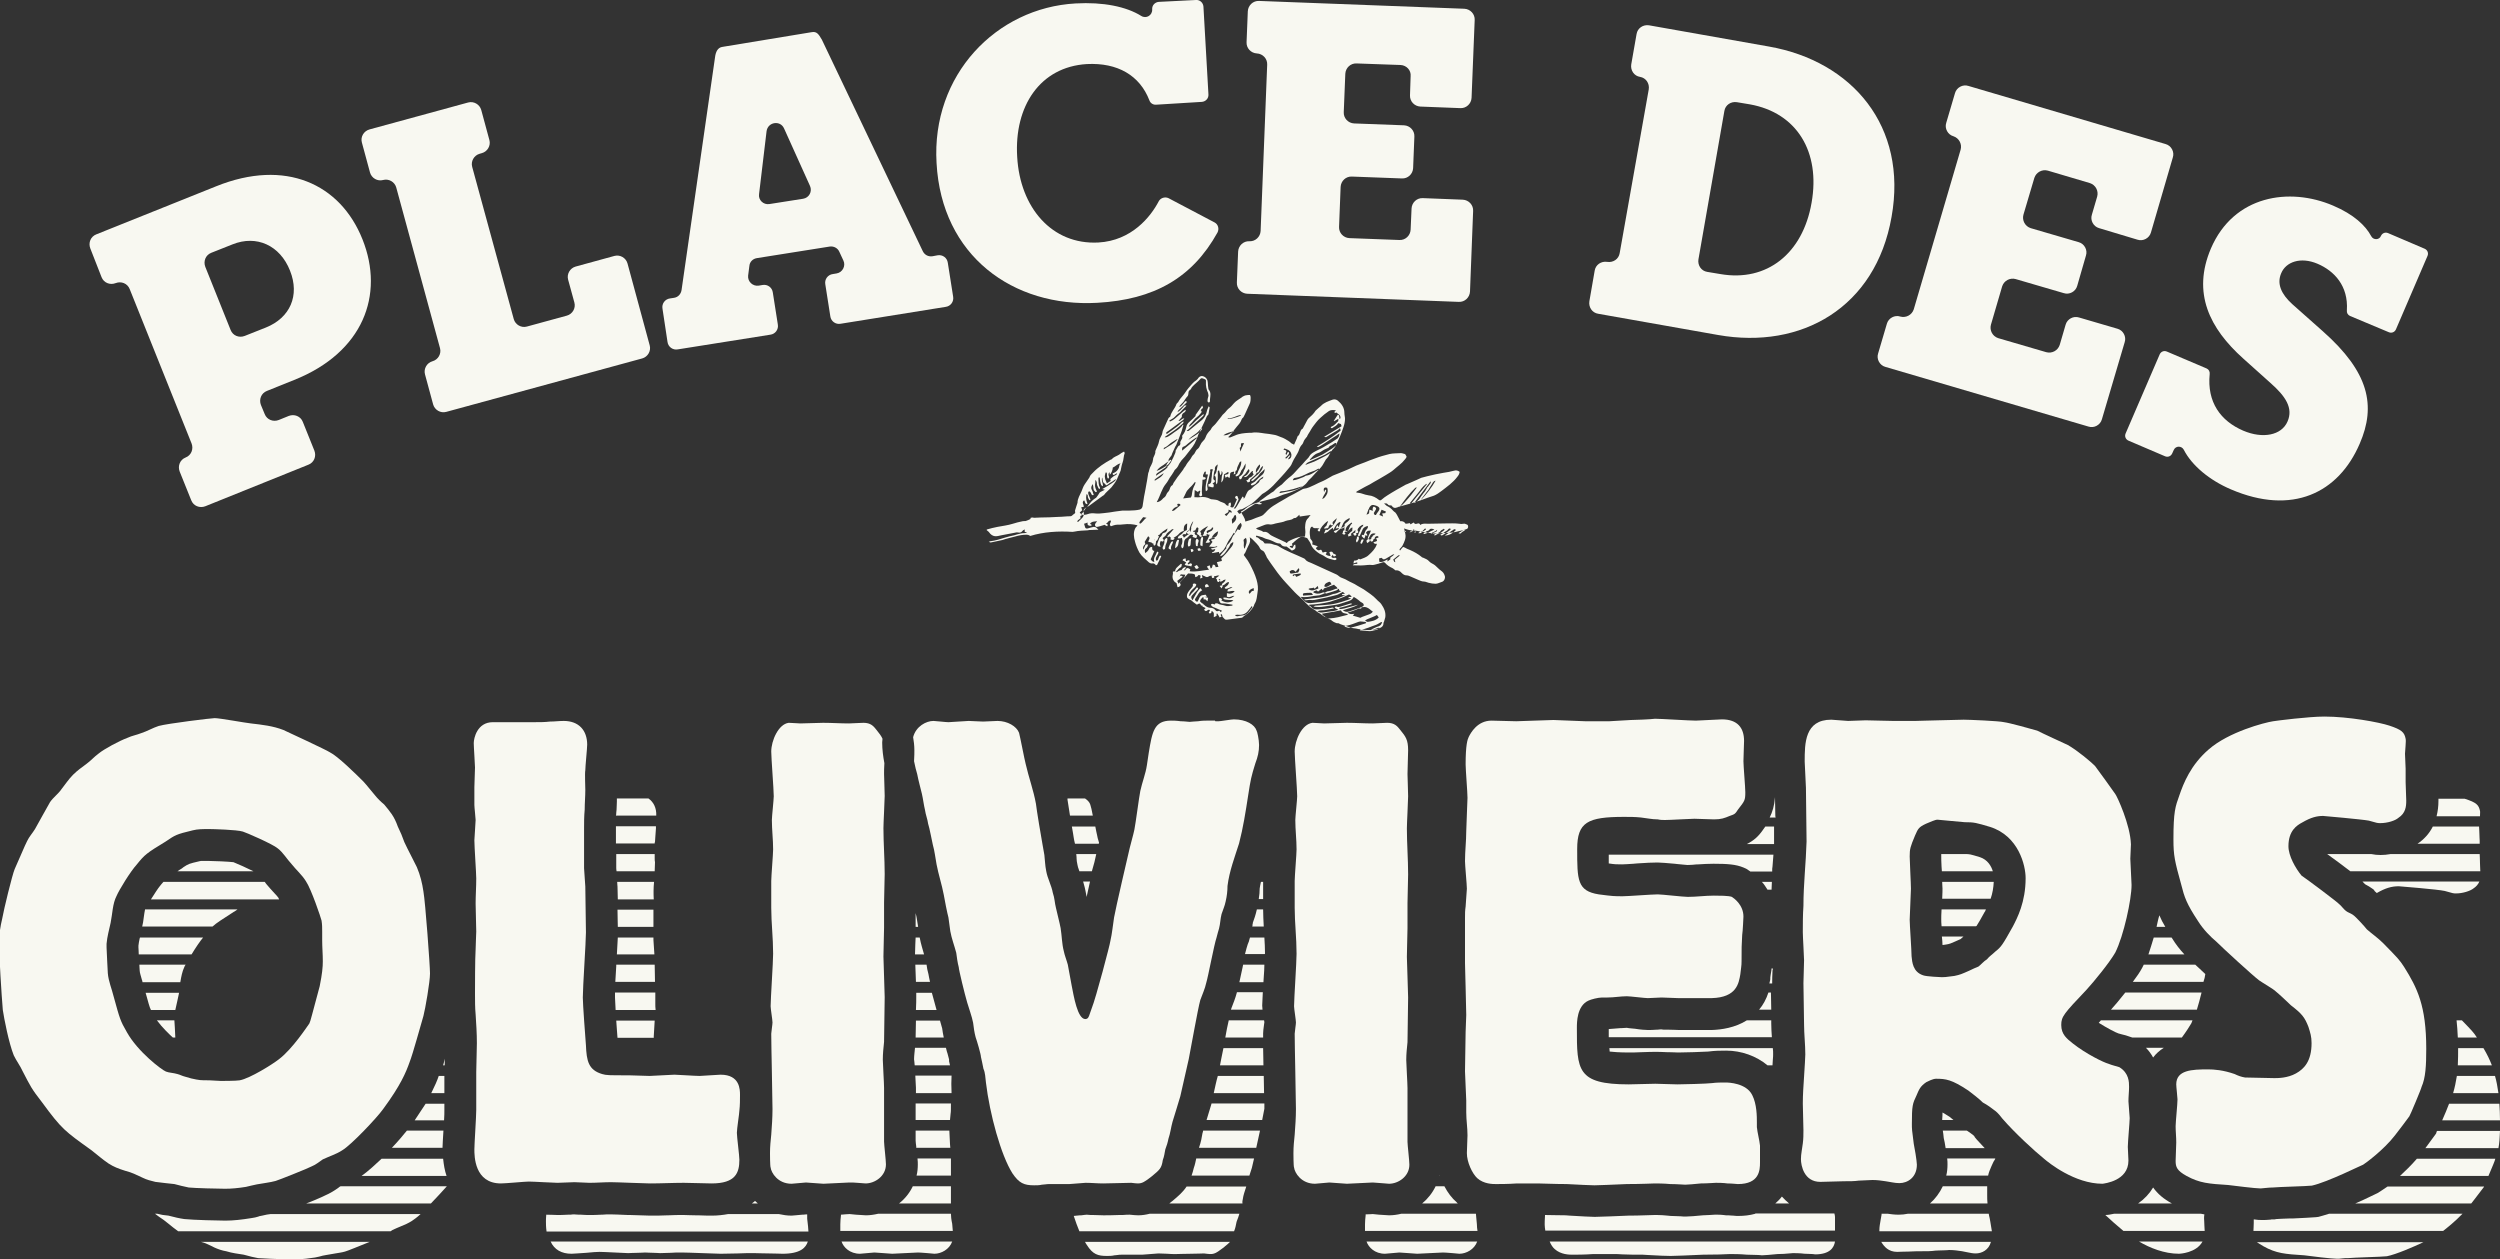 <?xml version="1.0" encoding="utf-8"?>
<!-- Generator: Adobe Illustrator 19.1.0, SVG Export Plug-In . SVG Version: 6.00 Build 0)  -->
<svg version="1.1" id="Calque_1" xmlns="http://www.w3.org/2000/svg" xmlns:xlink="http://www.w3.org/1999/xlink" x="0px" y="0px"
	 viewBox="0 0 800 402.9" style="enable-background:new 0 0 800 402.9;" xml:space="preserve">
<rect x="0" y="0" width="800" height="402.9" fill="#333333" stroke="none"/>
<style type="text/css">
	.st0{fill:#F8F8F1;}
</style>
<g>
	<g>
		<path class="st0" d="M320.4,171.3c1.4-0.3,2.8-0.5,4.2-0.8c0.4-0.1,0.8-0.2,1.2-0.1c0.6,0.1,1,0,1.4-0.5c0.1-0.2,0.4-0.3,0.7-0.5
			c0,0.4,0,0.6,0,0.8c0.3,0.1,0.5,0.1,0.8,0.2c-0.3,0.1-0.6,0.2-0.9,0.2c-0.8,0-1.5,0.2-2.3,0.4c-0.3,0.1-0.6,0.2-1,0.3
			c-0.9,0.2-1.9,0.4-2.8,0.7c-1.6,0.5-3.1,1-4.8,1.2c-0.1,0-0.2,0.1-0.5,0.2c0.3,0.1,0.5,0.2,0.6,0.2c1.3-0.3,2.6-0.5,3.8-0.8
			c0.3-0.1,0.6-0.2,0.9-0.3c1-0.3,2-0.5,3.1-0.8c1.3-0.4,2.5-0.6,3.8-0.6c0.2,0,0.3,0.1,0.5,0.1c0.2,0.1,0.4,0.2,0.6,0.3
			c4.2-1.3,8.9-1.6,13.5-1.3c0.2,0,0.5-0.1,0.7-0.1c1.3-0.3,2.8-0.3,4.2-0.4c0,0,0,0,0,0c0.3-0.1,0.5-0.1,0.8-0.1l2.6-0.1
			c-0.2-0.2-0.4-0.4-0.6-0.6c-0.2-0.2-0.6-0.3-0.9-0.3c-0.6,0.1-1.3,0.3-1.9,0.5c-0.5,0.1-0.8,0-0.9-0.5c-0.1-0.3-0.2-0.6-0.3-1
			c0.3-0.1,0.7-0.2,1.1-0.4c0,0.3,0,0.5,0.1,0.8c0.4,0.2,0.9,0.5,1.3,0c-0.1-0.1-0.2-0.1-0.3-0.2c-0.1-0.1-0.2-0.1-0.3-0.2
			c0.6-0.8,1.4-0.7,2.3-0.8c-0.3,0.4-0.5,0.5-0.6,0.8c-0.3,0.5,0.1,1.1,0.6,1c0.7-0.1,1.4-0.4,2.2-0.6c0,0,0-0.1,0-0.1
			c0.3,0.2,0.7,0.3,1,0.5c0.1-0.2,0.2-0.4,0.2-0.5c-0.2-0.1-0.3-0.2-0.6-0.4c0.7-0.1,0.7-1.1,1.6-0.9c0.1,0.6-0.8,1.2,0,1.8
			c0.3-0.1,0.6-0.2,0.9-0.3c0.4-0.1,0.7-0.2,1.1-0.2c0.7,0,1.3,0,2-0.1c1.5-0.2,3-0.1,4.5,0.3c-0.1,0.1-0.1,0.2-0.2,0.3
			c-0.2,0.2-0.4,0.4-0.5,0.6c-0.7,1.4-0.5,2.9-0.1,4.3c0.3,1.2,0.8,2.4,1.4,3.5c0.8,1.3,2,2.2,3.1,3.2c0.3,0.2,0.7,0.4,1,0.3
			c0.6-0.1,0.9,0.2,1.2,0.6c0.2-0.1,0.4-0.1,0.4-0.2c0.5-0.9,0.9-1.9,1.3-2.7c-0.3-0.3-0.5-0.2-0.6,0c-0.2,0.3-0.3,0.7-0.4,1
			c-0.1,0.3-0.3,0.4-0.6,0.4c-0.3-0.5-0.1-1,0.2-1.5c0.2-0.3,0.4-0.7,0.5-1c0-0.1-0.1-0.3-0.2-0.4c-0.1,0.1-0.3,0.1-0.3,0.2
			c-0.3,1-1.3,1.9-0.8,3.1c-0.7,0-0.9-0.5-1.2-0.8c0.4-0.9,0.8-1.7,1.2-2.7c-0.8-0.1-0.7-0.7-0.7-1.3c-0.7,0.1-0.7,0.1-1,0.6
			c-0.2,0.6-0.7,1-1.2,1.4c-0.2-0.6-0.3-1.1,0.2-1.5c0.5-0.3,0.5-0.8,0.7-1.2c-0.6-0.2-0.8-0.1-1,0.4c-0.2,0.4-0.3,0.8-0.5,1.2
			c-0.3-0.6-0.1-1.2,0.6-1.8c-0.1-0.3-0.2-0.6-0.2-0.7c0.4-0.7,0.7-1.2,1.1-1.8c1,0.6,0,1.2,0.1,1.8c0.4,0.1,0.9,0.1,1.1,0.3
			c0.4,0.5,0.7,0.2,1,0c-0.1-0.4-0.2-0.7-0.2-1c0.5-0.3,0.9-0.5,1.3-0.8c-0.2-0.4-0.1-0.7,0.3-0.9c0.4-0.3,0.8-0.6,1.1-0.9
			c0.4-0.3,0.9-0.6,1.5-1c-0.1,0.8-0.5,1.3-1.1,1.4c-0.4,0.1-0.5,0.2-0.6,0.5c-0.3,0.5-0.5,1-0.8,1.7c0.1,0.5,0.6,0.5,1,0.6
			c0.6-0.4,0.1-0.8-0.1-1.1c0.4-0.4,0.9-0.6,1.1-1c0.4-0.9,1.3-1.2,1.9-1.8c0.1-0.1,0.3,0,0.6-0.1c-0.7,0.8-1.3,1.5-1.9,2.1
			c-0.3,0.3-0.1,0.4,0.1,0.6c0.1-0.1,0.1-0.2,0.2-0.3c0.1-0.1,0.2-0.1,0.1-0.1c0.4,0.3,0.8,0.6,1,0.8c0.7-0.5,1.4-0.8,1.9-1.3
			c0.5-0.6,1-1,1.8-1.2c0-0.9-0.1-1.9,1.1-2.4c0,0.7-0.1,1.4-0.1,2.1c-0.4,0.2-0.9,0.4-1.2,0.8c-0.3,0.4-0.7,0.7-1.2,1
			c-0.3,0.2-0.5,0.5-0.5,0.9c0.5,0,0.5,0,0.8-0.3c0.6-0.4,0.7-1.4,1.7-1c0.3-0.5,0.4-1.2,1.2-1.3c0-0.8,0.7-2.4,1.2-2.9
			c0,0.1,0,0.2,0,0.2c-0.4,0.9-0.6,1.8-0.7,2.8c0,0.5-0.2,0.8-0.6,1.1c-0.3,0.1-0.5,0.3-0.8,0.5c-0.4,0.3-0.8,0.5-1.1,1.1
			c0.3,0,0.5,0.1,0.7,0c0.4-0.3,0.8-0.5,1.1-0.9c0.4-0.4,0.6-0.7,1.2-0.4c0.2,0.1,0.4,0,0.7,0c0.1,0,0.1-0.1,0.2-0.2
			c-0.1-0.2-0.2-0.3-0.3-0.4c0.1-0.1,0.2-0.2,0.3-0.4c-0.2,0-0.3,0-0.4,0c-0.1,0-0.2-0.1-0.3-0.1c0-0.1,0-0.1,0-0.2
			c0.2-0.1,0.5-0.1,0.7-0.2c0.5-1.1,0.5-1.1,1-0.7c0,0.6-0.2,1.1-0.1,1.6c0.1,0.4,0.3,0.8,0.6,1.2c0.2,0,0.4-0.1,0.7-0.2
			c-0.2-0.3-0.4-0.5-0.6-0.8c-0.2-0.3-0.2-0.6,0.1-0.9c0.6-0.6,1.3-1,2-1.4c0.1,0,0.2,0,0.4,0c-1.1,0.8-1.1,2-1.8,3
			c0.6,0,1-0.1,1.4-0.1c-0.1-0.2-0.1-0.4-0.2-0.5c-0.2-0.6,0.1-1,0.6-1.2c0.5-0.2,1-0.2,1.2-0.8c0-0.1,0.2-0.1,0.3-0.1
			c0.1,0,0.2,0.2,0.1,0.3c-0.1,0.3-0.2,0.6-0.6,0.8c-0.5,0.2-0.9,0.5-1.4,0.8c0.2,0.2,0.2,0.3,0.4,0.4c0.1,0,0.3,0,0.5,0
			c-0.2,0.5-0.4,1-0.6,1.4c-0.2,0.4-0.5,0.7-0.7,1.2c1.2,0,1.3-0.1,1.4-0.4c-0.1-0.2-0.2-0.3-0.4-0.6c0.6-0.4,1.3-0.7,2-0.6
			c-0.2,0.7-0.9,0.3-1.3,0.7c0.2,0.2,0.3,0.4,0.5,0.6c-0.2,0.2-0.3,0.5-0.5,0.7c-0.2,0.3-0.4,0.5-0.6,0.8c0.8,0,1.6,0.3,2.4-0.1
			c0,0,0.1,0.1,0.3,0.2c-0.8,0.2-1.4,0.4-2.1,0.5c0.4,0.7,0.9,0.2,1.4,0.2c-0.1,0.6-0.5,0.9-1.1,1.1c0.1,0.1,0.1,0.2,0.1,0.2
			c0.7-0.1,1.5-0.3,2.2-0.4c0,0.2,0,0.3,0,0.6c0.8-0.5,1.4-1.1,1.8-1.8c0.6-0.9,0.9-2,1.6-2.9c0.5-0.6,0.9-1.4,1.3-2
			c0.4,0,0.3,0.3,0.2,0.5c-0.1,0.2-0.4,0.3-0.5,0.6c-0.4,0.8-0.6,1.6-1.3,2.3c-0.4,0.4-0.9,0.9-0.8,1.6c0,0.1-0.1,0.1-0.2,0.2
			c-0.6,0.7-1.2,1.3-1.7,2c0,0,0,0.2,0.1,0.3c0.8-0.3,1.3-0.9,1.7-1.5c0.5-0.8,1.1-1.4,1.4-2.3c0.1-0.3,0.5-0.4,0.8-0.7
			c0,0,0.1,0.1,0.2,0.1c-0.1,0.9-0.7,1.5-1.2,2.1c-0.8,1.1-1.8,2.1-2.7,3c0.1,0.3,0.2,0.6,0.2,0.8c-0.6,0.1-1,0.3-1.6,0.4
			c0.2,0.5,0.3,1,0.5,1.5c-0.4,0-0.6,0.1-0.9,0.1c-0.1-0.5-0.3-0.9-0.9-0.8c-0.3,1.1-0.3,1.1-0.7,1.2c-0.1-0.3-0.2-0.6-0.3-1
			c-0.4,0.2-0.6,0.3-0.9,0.4c0.2,0.4,0.4,0.6,0.7,1c-2.1,0.2-4.1,0.8-6.2,0.5c0.1-0.2,0.1-0.4,0.2-0.6c-0.9-0.6-1.1-0.6-1.7,0.3
			c-0.9-0.2-1.8-0.1-2.6,0.6c-0.4-0.1-0.8-0.5-1.3-0.1c0,0.3,0.1,0.6,0,0.8c-0.2,0.9-0.1,1.6,0.5,2.3c0.2,0.2,0.4,0.3,0.7,0.5
			c0.1,0.3,0.2,0.8,0.3,1.3c0.4,0,0.7-0.2,0.9-0.5c0.3-0.4-0.1-0.7-0.2-0.9c0.9-1,1.8-2,2.7-3c0.7,0.1,1.5-0.1,2.2,0.4
			c0,0.2,0,0.4,0.1,0.8c0.3-0.1,0.6-0.2,0.7-0.3c0.4-0.5,0.3-0.5,1-0.2c0,0.3-0.1,0.5-0.2,0.9c0.3-0.1,0.6-0.1,0.8-0.2
			c-0.1-0.3-0.1-0.6-0.2-0.9c0.4,0.2,0.6,0.3,0.9,0.4c0.5,0.3,0.9,0.4,1.4,0c0.3-0.2,0.8-0.2,1.1-0.1c0,0,0,0,0,0
			c-0.1,0-0.2,0.1-0.3,0.1c0.2,0.7,0.2,0.7,0.9,0.4c-0.1-0.2-0.1-0.3-0.1-0.4c0.3,0,0.6-0.1,1-0.2c0.1-0.1,0.3,0,0.7,0
			c-0.5,0.4-0.8,0.6-1.1,0.8c0.1,0.2,0.2,0.3,0.3,0.4c0,0.6,0.3,1,0.7,0.8c0.1-0.1,0.1-0.3,0.3-0.6c-0.2-0.1-0.3-0.1-0.5-0.2
			c0.2-0.1,0.4-0.2,0.6-0.1c0,0.2,0,0.4,0,0.7c0.6-0.2,1.2-0.4,1.7-0.6c-0.1,0.7-0.6,1-1,1.3c-0.2,0.2-0.3,0.3-0.1,0.6l0,0
			c-0.2,0-0.5,0.1-0.8,0.2c0.2,0.3,0.4,0.5,0.6,0.8c0.2-0.4,0.3-0.6,0.4-0.8c0-0.1-0.1-0.1-0.1-0.2c0.9,0,1.2-1.2,2.1-1
			c-0.1,0.7-0.5,1.1-1.1,1.5c-0.2,0.1-0.4,0.3-0.2,0.5c0.1,0.1,0.4,0.1,0.5,0.1c0.4-0.1,0.9-0.3,1.3-0.5c0.1,0,0.3,0,0.6,0
			c-0.6,0.6-1.7,0.3-1.6,1.4c0.8,0,1.5-0.4,2.3-0.1c-0.7,0.8-1.5,0.9-2.5,0.6c0,0.4,0,0.7,0,1.1c0.9,0.6,1.6-0.4,2.4-0.2
			c-0.6,0.4-1.2,1-2.1,0.7c-0.3-0.1-0.7-0.2-1.1-0.2c-0.1,0-0.3,0.1-0.4,0.1c0.1,0.1,0.1,0.3,0.2,0.4c0.3,0.1,0.5,0.2,0.8,0.2
			c0.6,0.1,1.2,0.1,1.8,0.1c0.2,0,0.3,0.2,0.5,0.2c-1.4,0.8-2.6,0.7-3.9-0.1c0.1-0.1,0.2-0.2,0.3-0.3c-0.1-0.1-0.2-0.2-0.3-0.3
			c-0.2-0.1-0.4-0.2-0.6-0.1c-0.3,0.1-0.1,0.4-0.1,0.6c0.2,0.7,0.4,1.2,1.4,1.1c0.9,0,1.9,0.3,2.9,0.4c0,0,0,0.1,0,0.2
			c0,0-0.1,0.1-0.1,0.1c-0.8,0.1-1.6,0.3-2.3,0c-0.8-0.3-1.6-0.2-2.4-0.7c-0.2-0.1-0.5,0-0.7,0c-0.1,0-0.1,0.2-0.1,0.3
			c-0.4,0.1-0.9-0.5-1.3,0.1c0.3,0.8,1,0.8,1.6,1.1c0.6,0.3,1.2,0.5,1.9,0.8c-0.1,0.2-0.2,0.3-0.3,0.5c-0.2-0.2-0.4-0.3-0.5-0.5
			c-0.8,0.3-0.9,0.3-1.4-0.3c-0.4-0.4-0.9-0.6-1.4-0.6c-0.7,0-1.3-0.3-1.8-0.7c-0.2-0.2-0.3-0.3-0.5-0.4c0-0.1-0.1-0.1-0.1-0.2
			c-0.1,0-0.1-0.1-0.2-0.1c-0.1,0-0.1,0-0.2-0.1c-0.2-0.2-0.5-0.4-0.6-0.6c0.1-0.6,0.6-1,0.9-1.3c0.1,0,0.1,0,0.2,0
			c0,0.3,0.1,0.5,0.1,0.8c0.6-0.4,0.7,0.2,1.2,0.5c0.1-0.4,0.1-0.7,0.2-1.1c-0.4-0.1-0.8-0.2-1.2-0.3c0.2,0,0.5,0,0.8,0
			c-0.2-0.4-0.3-0.6-0.4-0.7c-0.5,0.1-0.8,0.1-1.2,0.2c-0.9,0.3-0.9,1.5-1.5,2.1c-0.7-0.3-0.9-0.7-0.5-1.2c0.7-0.9,1-2,2.1-2.5
			c-0.2-0.3-0.4-0.5-0.6-0.7c-0.4,0.5-0.8,0.9-1.1,1.4c-0.5,0.8-0.9,1.6-1.4,2.5c-0.4-0.6-0.6-1.1-0.1-1.6c0.5-0.6,1.1-1.2,1.7-1.8
			c0.1-0.2,0.3-0.4,0.1-0.6c-0.2-0.2-0.4-0.1-0.5,0.1c-0.3,0.3-0.5,0.7-0.8,1c-0.4,0.4-0.9,0.8-1.1,1.3c0,0.1-0.3,0.1-0.5,0.2
			c0.3-1.1,0.6-1.5,1.3-2.2c0.4-0.4,1.1-0.8,1.1-1.5c-0.3-0.3-0.7-0.4-1.1-0.1c0.1,0.6,0,0.7-0.4,1.2c-0.5,0.6-1.1,1.2-1.4,2
			c-0.2,0.9-0.1,1.3,0.7,1.7c0.2,0.1,0.4,0.2,0.6,0.3c0.2,0.2,0.5,0.4,0.7,0.6c0.3,0.2,0.7,0.5,1.1,0.8c0.2-0.1,0.5-0.3,0.8-0.4
			c0.1,0.1,0.3,0.2,0.4,0.2c-0.1,0.3,0.1,0.5,0.5,0.5c0,0,0.1,0,0.1,0c0,0.1,0,0.2,0,0.3c0.3,0.1,0.7,0.3,1,0.5
			c-0.2,0.2-0.3,0.3-0.5,0.5c0.4,0.5,0.6,0.6,1.1,0.2c0.4-0.3,0.6-0.2,0.8,0c-0.2,0.3-0.3,0.6-0.4,0.8c0,0,0.2,0.2,0.3,0.2
			c0.5,0,0.6-0.3,0.6-0.8c1,0.4,0.7,1.2,0.7,2c0.4-0.2,0.6-0.3,0.9-0.4c0-0.3,0-0.5,0-0.7c0.1,0,0.2-0.1,0.2-0.1
			c0.3,0.4,0.5,0.8,0.8,1.3c0.2-0.1,0.4-0.2,0.6-0.3c0-0.1,0-0.2-0.1-0.2c-0.1-0.2-0.3-0.3-0.1-0.5c0.3-0.2,0.4,0.2,0.4,0.3
			c0,0.5,0.3,0.7,0.6,1c0.3,0.4,0.5,0.4,0.9,0.4c1.5-0.2,3.1-0.4,4.6-0.6c0.3,0,0.5-0.2,0.7-0.4c0.2-0.2,0.4-0.4,0.7-0.5
			c1-0.6,1.7-1.5,2.4-2.5c0.3-0.4,0.3-0.9,0.6-1.3c0.6-1,0.6-2.2,0.8-3.3c0.3-1.4,0.1-2.8-0.3-4.2c-0.5-1.7-1.3-3.4-2.1-4.9
			c-0.2-0.4-0.5-0.9-0.7-1.2c-0.4-0.6-0.9-1.2-1.3-1.8c0.2-0.3,0.3-0.6,0.5-0.8c0.4-0.9,0.8-1.9,1.3-2.8c0.2-0.5,0.3-0.9,0.2-1.4
			c0-0.1,0-0.3-0.1-0.7c0.4,0.3,0.7,0.5,0.9,0.7c0.8,0.9,1.9,1.7,2.4,2.9c0.1,0.2,0.4,0.5,0.6,0.6c0.9,0.3,1,1.2,1.4,1.8
			c0.1,0.2,0.1,0.4,0.2,0.5c0.8,1.2,1.6,2.4,2.5,3.6c1.1,1.6,2.4,3.2,3.7,4.6c0.9,1,1.8,1.9,2.7,2.9c0.5,0.5,1,1,1.6,1.5
			c0.7,0.7,1.4,1.3,2,2c0.5,0.4,0.9,0.9,1.4,1.3c0.5,0.4,1.2,0.7,1.7,1.1c0.6,0.6,1.3,0.8,1.9,1.3c0.8,0.7,1.9,1.1,2.9,1.6
			c0.3,0.2,0.5,0.4,0.8,0.6c0.4,0.2,0.7,0.4,1.1,0.5c0.1,0.1,0.4,0,0.5,0c1.1,0.6,2.4,0.8,3.5,1.3c1,0.4,2,0.3,3,0.6
			c0.5,0.1,1,0.1,1.5,0.2c1.8,0.2,3.6,0.3,5.3-0.5c0.7-0.3,1.2-0.7,1.2-1.5c0-0.2,0.1-0.4,0.2-0.6c0.1-0.5,0.3-0.9,0.4-1.4
			c0.2-1.6-0.4-2.9-1.3-4.2c-0.4-0.6-1-0.9-1.5-1.5c-1.2-1.3-2.7-2.2-4.1-3.2c-0.7-0.4-1.4-0.8-2.1-1.2c-1-0.7-2.2-1.1-3.2-1.7
			c-0.6-0.4-1.3-0.6-2-0.9c-0.2-0.1-0.4-0.2-0.6-0.4c-0.3-0.2-0.6-0.5-0.9-0.6c-2.6-1.2-5.2-2.4-7.9-3.6c-0.7-0.3-1.6-0.5-2.1-1.3
			c-0.1-0.1-0.2-0.1-0.3-0.2c-2.7-1.3-5.7-2.3-8.3-4c-0.5-0.3-1.1-0.3-1.6-0.5c-0.7-0.3-1.3-0.3-2-0.3c-0.2,0-0.5,0-0.7,0
			c-0.3-0.3-0.5-0.8-0.9-0.9c-0.7-0.2-1-1.1-1.8-1.1c0,0-0.1-0.2-0.1-0.3c0-0.1,0.2-0.2,0.2-0.2c0.6,0.2,1.2,0.3,1.8,0.5
			c0.5,0.2,1,0.5,1.5,0.6c0.6,0.1,1,0.3,1.5,0.5c0.8,0.3,1.5,0.9,2.5,0.9c0.2,0,0.4,0.1,0.5,0.3c0.4,0.6,1,0.7,1.6,0.7
			c0.1,0,0.2,0,0.2,0c0.6,0.4,1.1,0.8,1.7,1.3c1.1-0.4,1.3-0.7,1.1-1.9c-0.7,0-0.5,0.8-1,1.1c-0.2-0.1-0.5-0.3-0.8-0.4
			c0.1-0.6,0.7-0.1,0.9-0.5c-0.1-0.2-0.1-0.4-0.2-0.5c0.3-0.2,0.5-0.4,0.7-0.6c0.5-0.4,1-0.9,1.5-1.2c0.6-0.5,1.3-0.6,2.1-0.2
			c0.2,0.1,0.5,0.1,0.6,0.2c0.4,0.7,1,1.3,1.2,2c0.4,1.2,1.3,1.9,2.2,2.6c0.7,0.6,1.7,0.8,2.4,1.4c0.8,0.6,1.8,0.7,2.8,1
			c0.3,0.1,0.6,0,0.8-0.3c-0.1-0.4-0.4-0.5-0.7-0.4c-0.4,0.1-0.7,0-1-0.3c0.2-0.3,0.4-0.5,0.5-0.7c0,0.2,0.2,0.4,0.3,0.6
			c0.3-0.1,0.6-0.1,0.8-0.5c-0.3-0.2-0.6-0.3-0.9-0.5c0,0,0,0.1-0.1,0.1c0-0.2,0-0.3-0.1-0.4c-0.3-0.4-0.7-0.3-1.1-0.1
			c0.1,0.4,0.3,0.8,0.4,1.2c-0.6,0.1-1.5-0.3-1.6-0.6c0.1-0.1,0.3-0.3,0.4-0.4c-0.4-0.6-0.9-0.1-1.3-0.1c-0.1,0-0.1-0.1-0.1-0.1
			c0-0.1-0.1-0.1-0.1-0.2c-0.3-0.7-0.3-0.7-1-0.4c-0.3,0.1-1-0.4-1-0.7c0.1-0.2,0.3-0.3,0.6-0.6c-0.7-0.2-1.2-0.4-1.8-0.6
			c0.2-0.8,0.2-0.8-0.4-1.6c-0.1-0.1-0.2-0.2-0.2-0.3c-0.1-0.9-0.3-1.8-0.1-2.8c0.1-0.4,0.2-0.9,0.7-1c0.3,0.5,0.8,0.6,1.3,0.5
			c0.3,0,0.6,0.1,1,0.1c-0.3,0.2-0.4,0.4-0.6,0.5c0.2,0.3,0.4,0.6,0.7,0.4c0.2-0.1,0.1-0.5,0.2-0.7c0.2-0.3,0.4-0.6,0.6-0.9
			c0.2-0.3,1.3-1.4,1.7-1.6c0,0,0,0,0.2,0.1c-0.2,0.4-0.4,0.8-0.5,1.2c-0.1,0.4-0.9,0.5-0.7,1.1c0.4-0.1,0.8-0.2,1.2-0.2
			c0.2-0.7,0.6-1.3,1.3-1.7c0.1,0,0.1-0.2,0.2-0.3c0.4-0.4,0.8-0.8,1.3-1.2c-0.5,1.8-1.7,2.9-3,3.8c-0.2,0-0.4-0.1-0.6-0.1
			c-0.2,0.4-0.3,0.8-0.5,1.1c0,0,0.1,0.1,0.1,0.1c0.4-0.2,1-0.4,1.3-0.7c0.4-0.5,0.9-0.7,1.4-1.1c0.1,0.3,0.1,0.5,0.2,0.7
			c0.5-1.1,1-2.1,2.1-2.6c0.3,0.2,0.1,0.4,0,0.6c-0.1,0.3-0.3,0.6-0.3,1c-0.1,0.7,0,0.7-0.7,1c-0.3,0.1-0.8,0.2-1,0.5
			c0.5,0.6,0.7,0.5,1.1,0c0.7-0.7,1.4-1.2,2.3-1.7c0,0.5,0,0.9,0,1.3c-0.7,0-0.3,0.8-0.7,1.1c0.4,0.3,0.8,0.4,1.1,0
			c-0.1-0.1-0.2-0.2-0.4-0.4c0.4-0.2,0.5-0.6,1-0.4c0.1,0,0.3-0.2,0.5-0.4c0.3-0.3,0.6-0.8,1.1-0.8c0,0.4-0.1,0.7-0.1,1.1
			c-0.3,0.2-0.7,0.5-1,0.8c0,0.1,0.1,0.1,0.1,0.2c-0.1,0-0.3,0.1-0.5,0.1c0.1,0.3,0.2,0.5,0.2,0.7c0.5-0.2,0.7-0.3,1-0.4
			c-0.1-0.2-0.2-0.4-0.3-0.4c0,0,0,0,0,0c0.5-0.4,1-0.8,1.4-1.2c0.1,0,0.2,0,0.2,0c-0.1,0.3-0.1,0.5-0.2,0.7
			c0.5,0.4,0.8,0.2,1.1-0.1c-0.1-0.3-0.3-0.5-0.3-0.7c0.1-0.7,1.1-1.6,1.9-1.7c-0.1,0.2-0.1,0.3-0.2,0.5c-0.1,0.1-0.3,0.2-0.4,0.3
			c-0.4,0.8-0.7,1.6-1.1,2.4c-0.1,0.1,0,0.4,0.1,0.4c0.2,0.2,0.4,0,0.5-0.2c0.3-0.6,0.5-1.2,0.8-1.8c0.3-0.7,0.9-1,1.7-1.2
			c0.2,0.9-0.6,1.1-0.8,1.7c-0.2,0.6-0.5,1.2-0.8,1.8c0.8,0.5,0.4-0.4,0.8-0.5c0,0,0.1,0.1,0.2,0.1c0.2,0,0.3,0,0.5-0.1
			c-0.1-0.1-0.1-0.3-0.2-0.4c-0.1-0.1-0.2-0.3-0.3-0.4c0.5-0.7,0.6-0.7,1.6-0.7c-0.3,1-1.1,1.8-1,2.9c0.3-0.4,0.5-0.8,0.7-1.2
			c0.3-0.7,1-1,1.8-0.7c-0.2,0.2-0.4,0.4-0.7,0.5c-0.5,0.2-0.1,0.6-0.3,0.8c-0.2,0.2-0.5,0.4-0.8,0.6c0.1,0.3,0.2,0.7,0.6,0.6
			c0.4-0.1,0.4-0.3,0.5-0.7c0-0.3,0.4-0.6,0.6-0.8c0.3-0.2,0.7-0.5,1.1,0.1c-0.3,0.2-0.6,0.3-0.9,0.4c0.6,0.7,0.5,0.9-0.8,1.2
			c0.2,0.5,0.5,0.6,1.1,0.5c0,0.2-0.1,0.3-0.1,0.4c-0.5,1.3-1.5,2.3-2.5,3.2c-0.8,0.8-1.8,1-2.7,1.4c-0.1,0-0.3-0.1-0.5-0.2
			c-0.4,0.5-0.9,0.6-1.5,0.6c-0.1,0.2-0.1,0.5-0.2,0.9c0.4-0.1,0.7-0.2,0.9-0.3c0.4-0.1,0.4,0.1,0.3,0.4c-1.1,0.1-1.1,0.1-1.4,0.5
			c1.3,0,2.4,0.1,3.6,0c0.9-0.1,1.7-0.2,2.6-0.1c0.2,0,0.5,0,0.8-0.1c0.8-0.2,1.6-0.4,2.4-0.7c0.4-0.2,0.8-0.1,1,0.2
			c0.6,0.7,1.4,1.2,2.3,1.6c0.3,0.2,0.6,0.4,0.9,0.7c0.8-0.1,1.5,0.2,2.1,0.9c0.4,0.4,0.9,0.7,1.3,0.7c0.6,0,1.1,0.2,1.5,0.4
			c0.8,0.3,1.5,0.7,2.3,1c0.7,0.3,1.3,0.6,2,0.6c0.5,0,1,0.3,1.5,0.4c0.7,0.2,1.5,0.3,2.2,0.3c0.7,0,1.3-0.4,2-0.6
			c0.8-0.2,1.2-1.4,0.9-2c-0.2-0.7-0.6-1.2-1.2-1.6c-0.7-0.5-1.2-1.1-1.9-1.7c-0.6-0.5-1.4-0.7-1.9-1.3c-0.5-0.6-1.2-0.8-1.8-1.1
			c-0.2-0.1-0.5-0.1-0.6-0.3c-1.1-0.9-2.3-1.6-3.7-2.2c-0.6-0.2-1.2-0.5-1.7-0.8c-0.2-0.1-0.4-0.1-0.5-0.2c-0.4,0.4-0.7,0.8-1,1.2
			c-0.1-0.2-0.2-0.4-0.1-0.5c0.3-0.4,0.7-0.7,0.9-1.1c0.6-1.2,1.2-2.4,0.9-3.8c-0.1-0.6-0.2-1.1-0.4-1.7c0.6,0.2,1.1,0.4,1.6,0.5
			c0.9,0.2,1.8,0.1,2.7,0.3c1.2,0.3,2.4,0.4,3.7,0.6c0.7,0.1,1.3,0.3,2,0.2c2.3-0.2,4.7,0,7-0.6c0.5-0.2,1.1-0.2,1.7-0.4
			c0.4-0.1,0.9-0.2,1.3-0.4c0.4-0.1,0.5-0.5,0.5-0.8c0-0.3-0.1-0.6-0.5-0.7c-0.3-0.1-0.6-0.3-1-0.2c-0.4,0.1-0.9,0.1-1.3,0
			c-1.5-0.2-3-0.1-4.6-0.1c-1.8,0-3.7,0.1-5.5,0.1c-0.8,0-1.7-0.2-2.4,0.4c-0.2-0.6-0.6-0.6-1.1-0.4c-0.3,0.1-0.5,0.1-0.8-0.1
			c0-0.1-0.1-0.2-0.2-0.3c-0.1,0-0.1,0.1-0.2,0.1c0,0,0,0,0,0c-0.3,0.2-0.6,0.3-0.8,0.5c-0.2-0.2-0.2-0.4-0.3-0.4
			c-0.5,0.1-0.9,0.2-1.3,0.2c-0.4-0.7-1.1-0.9-1.7-0.8c-0.4-0.7-0.7-1.3-1-1.9c-0.2-0.3-0.3-0.6-0.6-0.9c-0.5-0.3-0.8-0.7-1.2-1.1
			c-0.3-0.3-0.7-0.6-1.1-0.8c-0.6-0.2-0.9-0.7-1.3-1c0.4,0,0.9-0.1,1.1,0.2c0.3,0.4,0.7,0.5,1.2,0.4c0.7,0.9,1.1,1,2.1,0.6
			c0.2-0.1,0.4-0.2,0.6-0.2c1.3-0.4,2.6-0.7,3.9-1.1c0.9-0.3,1.9-0.6,2.8-0.9c0.7-0.3,1.5-0.5,2.2-0.8c0.7-0.3,1.4-0.4,2.1-0.7
			c0.9-0.4,1.6-0.9,2.4-1.5c1.8-1.4,3.7-2.7,5.1-4.6c0.4-0.5,0.6-0.9,0.7-1.5c-0.5-0.4-1.1-0.6-1.7-0.4c-0.6,0.1-1.2,0.3-1.7,0.4
			c-0.6,0.1-1.2,0.2-1.8,0.3c-0.9,0.2-1.7,0.3-2.6,0.5c-0.9,0.2-1.8,0.4-2.6,0.6c-0.6,0.2-1.3,0.3-1.9,0.5c-0.5,0.2-0.9,0.4-1.3,0.6
			c-1.1,0.5-2.2,1-3.4,1.5c0,0-0.1,0-0.1,0c-1.1,0.6-2.1,1.2-3.2,1.8c-1,0.6-1.9,1.1-2.8,1.7c-0.7,0.4-1.3,0.9-1.9,1.4
			c-0.2,0.2-0.5,0.3-0.8,0.1c-1-0.8-2.1-1.4-3.4-1.5c-0.7-0.1-1.3-0.3-1.9-0.5c-0.2-0.1-0.4-0.1-0.7-0.2c-0.4-0.1-0.8-0.1-1.3-0.2
			c0.1-0.2,0.1-0.3,0.1-0.3c0.9-0.5,1.8-1,2.7-1.5c1-0.5,2-1,2.9-1.6c1.3-0.7,2.6-1.5,3.8-2.2c0.8-0.5,1.7-1,2.4-1.6
			c1.2-1.1,2.6-2,3.6-3.3c0.7-0.9,0.8-0.8,0.2-1.7c0-0.1-0.1-0.1-0.1-0.1c-0.5-0.1-0.9-0.3-1.3-0.3c-1.2,0.1-2.5,0-3.7,0.3
			c-1.5,0.4-3.1,0.8-4.6,1.4c-0.6,0.2-1.3,0.5-1.9,0.7c-1.8,0.8-3.7,1.3-5.4,2.2c-1.4,0.7-2.8,1.2-4.2,1.8c-0.7,0.3-1.3,0.5-2,0.8
			c-1,0.5-2,1.2-3.1,1.7c-0.9,0.4-1.9,0.8-2.8,1.3c-1.1,0.5-2.2,1.1-3.4,1.2c-0.1,0-0.2,0.1-0.3,0.1c-1,0.5-1.9,1.1-2.9,1.6
			c-1,0.5-2,1-2.9,1.6c-1.2,0.7-2.5,1.4-3.7,2.2c-0.9,0.6-1.7,1.3-2.4,2.1c-0.5,0.5-0.9,1-1.6,1.2c-1,0.3-1.9,0.7-2.9,1.1
			c-0.7,0.2-1.3,0.4-2,0.6c-0.1-1.3-1-2.1-1.4-3.2c0.5-0.3,1.1-0.6,1.5-1c1.7-1.5,3.9-1.9,6-2.5c1.1-0.3,2.2-0.5,3.2-0.8
			c1.3-0.4,2.5-1.1,3.8-1.4c1.4-0.4,2.6-0.9,3.9-1.5c0.2-0.1,0.4-0.2,0.6-0.3c0.8-0.6,1.7-1.1,2.3-2c0.3-0.5,0.8-0.9,1.2-1.3
			c0.9-1,1.8-2,2.8-3c0.3-0.3,0.5-0.6,0.8-1c0.4-0.6,0.7-1.3,1.1-1.9c0.1-0.1,0.2-0.2,0.2-0.2c0.2-0.2,0.3-0.4,0.5-0.6
			c0.4-0.7,0.8-1.5,1.3-2.2c0,0,0.1-0.1,0.1-0.1c0.7-0.6,1.1-1.3,1.4-2.1c0.8-1.6,1.5-3.3,2.1-5.1c0.3-0.9,0.5-1.8,0.5-2.7
			c0-0.6-0.2-1.2-0.2-1.9c0-1.7-0.9-2.9-2.1-3.9c-0.5-0.4-1.1-0.5-1.7-0.3c-1.3,0.5-2.7,0.9-3.7,2c-0.2,0.2-0.5,0.4-0.7,0.6
			c-0.3,0.3-0.7,0.6-1,0.9c-0.6,1-1.5,1.8-2.3,2.5c-0.1,0.1-0.2,0.3-0.3,0.4c-0.5,0.9-1,1.9-1.5,2.8c0,0.1-0.1,0.1-0.1,0.1
			c-0.6,0.3-0.7,1-0.9,1.5c-0.1,0.2-0.2,0.5-0.3,0.6c-0.4,0.2-0.5,0.6-0.6,1c-0.3,0.6-0.6,1.3-0.9,2c-0.3-0.2-0.6-0.3-0.8-0.4
			c-0.6-0.6-1.3-1-2-1.4c-0.5-0.3-1-0.5-1.6-0.7c-0.7-0.3-1.4-0.6-2.2-0.7c-0.9-0.2-1.9-0.3-2.8-0.4c-1.4-0.2-2.8-0.5-4.2-0.2
			c-0.2,0-0.5,0-0.8,0c-1.6,0.1-3.1,0.2-4.6,0.9c-0.5,0.2-1,0.4-1.5,0.6c-0.1,0-0.3,0-0.6-0.1c0.5-0.5,0.9-0.9,1.2-1.3
			c0.5-0.7,1-1.4,1.6-2.1c0.5-0.6,1.1-1.2,1.4-2c0.1-0.2,0.2-0.5,0.3-0.6c0.5-0.3,0.6-0.9,0.9-1.4c0.5-1,0.9-2.1,1.4-3.1
			c0.4-0.7,0.4-1.5,0.4-2.3c0-0.2-0.1-0.5-0.2-0.7c-0.5,0-0.9,0-1.3,0.1c-0.2,0-0.4,0.1-0.6,0.2c-0.3,0.1-0.6,0.3-0.8,0.5
			c-0.8,0.6-1.7,1-2.4,1.8c-0.5,0.6-1.1,1.3-1.8,1.8c-0.6,0.5-0.9,1.1-1.5,1.6c-0.3,0.2-0.5,0.5-0.7,0.8c-0.6,0.8-1.3,1.6-1.9,2.4
			c-0.4,0.5-1,0.9-1.3,1.4c-0.2,0.5-0.6,0.9-0.9,1.2c-0.3,0.3-0.5,0.7-0.7,1c-0.3,0.7-0.5,1.4-1.1,1.9c-0.4,0.4-0.7,0.8-0.9,1.3
			c-0.2,0.5-0.5,1-0.9,1.3c-0.7,0.5-0.7,1.3-1.3,1.8c-0.5,0.4-0.7,1.1-1.1,1.6c-0.5,0.6-1,1.2-1.4,2c-0.1,0.1-0.2,0.3-0.3,0.4
			c-0.2,0.3-0.4,0.5-0.5,0.8c-0.4,0.5-0.8,1.1-1.2,1.6c-0.4,0.5-0.8,1-1.1,1.5c-0.1,0.2-0.3,0.4-0.4,0.6c-0.2,0.3-0.4,0.5-0.5,0.8
			c-0.1,0.2-0.1,0.4-0.3,0.5c-0.6,0.3-0.7,1-0.9,1.5c-0.1,0.2-0.2,0.4-0.4,0.6c-0.2,0.2-0.4,0.4-0.5,0.7c-0.2,0.5-0.4,0.9-0.9,1.2
			c-0.2,0.1-0.3,0.3-0.4,0.4c-0.5,0.5-1,0.9-1.8,1c0-0.2,0-0.2,0.1-0.3c1-1.8,1.4-3.9,2.8-5.6c0.5-0.6,0.8-1.2,1.2-1.9
			c0.5-0.7,1-1.4,1.4-2.1c0.1-0.1,0.1-0.3,0.2-0.4c0.6-0.5,1-1,1.3-1.7c0.2-0.5,0.6-0.9,0.9-1.4c0.3-0.4,0.8-0.8,1.1-1.2
			c0.6-0.8,1.2-1.5,1.8-2.3c0.5-0.6,0.9-1.2,1.3-1.9c0.2-0.4,0.4-0.9,0.6-1.3c0.2-0.4,0.3-0.9,0.5-1.4c0.4-0.8,0.8-1.6,1.2-2.5
			c0.6-1.2,1.1-2.3,1.6-3.5c0.1-0.2,0.4-0.4,0.5-0.6c0.1-0.8,0.3-1.5,0.4-2.2c0-0.1-0.2-0.2-0.3-0.4c-0.2,0.5-0.4,0.8-0.5,1.2
			c-0.3,1.3-0.7,2.4-1.8,3.3c-0.3,0.3-0.7,0.5-1,0.8c-1,0.8-1.9,1.6-2.9,2.4c-0.2,0.2-0.5,0.3-0.9,0.2c0.6-0.5,1.2-1,1.7-1.5
			c1.2-1.1,2.4-2.1,3.5-3.2c0.2-0.2,0.4-0.4,0.2-0.7c-0.6,0.5-1.1,0.9-1.6,1.4c-0.5,0.4-1,0.9-1.5,1.4c-0.5,0.4-0.9,1-1.6,1.3
			c0.1-0.4,0.3-0.7,0.5-0.9c0.8-0.7,1.3-1.7,2.2-2.3c0.4-0.3,0.7-0.6,1-1c0.2-0.2,0.6-0.5,0.3-1c-0.1,0.1-0.1,0.1-0.2,0.2
			c0-0.1,0.1-0.2,0.1-0.3c0.1-0.2,0.2-0.5,0.3-0.5c0.5-0.2,0.4-0.5,0.1-1c-0.8,1.1-1.5,2.1-2.2,3.1c0.1,0.1,0.1,0.1,0.2,0.1
			c-0.7,0.7-1.4,1.4-2.1,2c-0.5,0.4-0.9,1-1,1.7c-0.3,1.2-0.5,1.7-1.2,2.6c-0.1,0.1-0.2,0.2-0.1,0.3c0.2,0.6-0.2,1-0.4,1.4
			c-0.1,0.2-0.3,0.5-0.2,0.7c0.1,0.4-0.1,0.7-0.3,0.9c-0.3,0-0.3,0.2-0.5,0.4c-0.2,0.4-0.4,0.7-0.7,1.2c0,0.1,0,0.5-0.1,0.7
			c-0.4,1-0.8,1.9-1.3,2.8c-0.2,0.5-0.6,0.9-0.9,1.3c-0.2,0.2-0.5,0.4-0.9,0.2c0.3-0.4,0.4-0.9,0.7-1.2c0.4-0.4,0.1-0.9,0.4-1.2
			c0.2-0.2,0.3-0.5,0.5-0.7c0.3-0.3,0.4-0.6,0.5-1c0.3-0.7,0.6-1.4,0.9-2c0.1-0.3,0.3-0.5,0.4-0.7c0.5-1.3,1.1-2.7,1.6-4.1
			c0.3-0.7,0.4-1.5,0.7-2.3c-0.1,0-0.1-0.1-0.2-0.1c-0.6,1.1-1.7,1.7-2.7,2.4c-1.7,1.3-2.5,1.8-3.1,1.6c0.1-0.1,0.2-0.2,0.2-0.2
			c0.9-0.6,1.9-1.3,2.8-1.9c1-0.7,1.9-1.5,2.8-2.3c0.1-0.1,0.2-0.4,0.3-0.5c-0.1,0-0.1-0.1-0.2-0.1c-0.2,0.1-0.4,0.2-0.6,0.4
			c-0.4,0.4-0.8,0.8-1.2,1.1c-0.9,0.7-1.9,1.4-2.9,2.1c-0.2,0.2-0.4,0.4-0.8,0.2c0.1-0.2,0.1-0.3,0.2-0.4c0.4-0.3,0.9-0.6,1.4-1
			c1.3-1,2.6-1.9,3.9-2.9c0.1-0.1,0.2-0.3,0.4-0.5c-0.9-0.1-1.1,0.9-1.9,0.8c0.2-0.3,0.4-0.4,0.6-0.7c0.2-0.2,0.5-0.5,0.5-0.7
			c-0.1-0.8,0.4-1.1,0.9-1.4c0.2-0.2,0.4-0.4,0.3-0.8c-0.3,0.2-0.5,0.3-0.7,0.5c-0.9,0.8-1.9,1.6-2.8,2.4c-0.4,0.3-0.8,0.6-1.3,0.8
			c-0.1,0.1-0.3,0-0.5-0.1c0.4-0.3,0.6-0.5,0.9-0.6c0.8-0.4,1.3-1.2,2-1.7c0.5-0.3,1-0.8,1.4-1.3c0.4-0.4,0.8-0.8,1.3-1.3
			c-0.5-0.2-0.8,0-1,0.4c-0.5,0.6-1.1,1.2-1.9,1.7c0.1-0.3,0.2-0.5,0.3-0.6c0.8-0.8,1.7-1.6,2.5-2.4c0.2-0.2,0.2-0.4,0-0.5
			c-0.1-0.1-0.3,0-0.4,0.1c-0.4,0.5-0.8,1-1.3,1.5c-0.1,0.1-0.3,0.1-0.4,0.2c0-0.1-0.1-0.1-0.1-0.2c0.4-0.4,0.8-0.9,1.2-1.3
			c0.5-0.6,0.8-1.3,1.4-1.9c0.2-0.2,0.3-0.7,0.3-1c0-0.4,0.1-0.8,0.5-1c0.1-0.1,0.2-0.2,0.3-0.3c0.2-0.6,0.7-1,1.1-1.4
			c0.6-0.6,1.2-1,1.7-1.6c0.3-0.4,0.6-0.6,1-0.4c0.8,0.3,1.1,0.3,1,1.1c-0.1,1.3,0.2,2.5,0.7,3.6c0,0,0,0.1,0,0.1
			c0.1,0.4,0.2,0.7,0,1.2c-0.1,0.3-0.2,0.8-0.2,1.1c0,0.3,0.1,0.6,0.5,0.6c0.5-0.3,0.2-0.7,0.3-1.1c0.1-1,0.4-2.1-0.4-3
			c-0.1-0.1-0.1-0.2-0.1-0.2c-0.1-0.7-0.2-1.4-0.2-2c0-0.9-0.5-1.8-1.5-2.1c-0.5-0.2-1,0-1.4,0.4c-0.2,0.3-0.5,0.7-0.8,0.9
			c-1,0.6-1.7,1.6-2.5,2.5c-0.6,0.7-1.1,1.6-1.7,2.3c-0.6,0.7-1.2,1.4-1.6,2.2c0,0.1-0.2,0.1-0.2,0.2c-0.2,0.2-0.4,0.4-0.4,0.6
			c-0.5,1.3-1.6,2.3-1.9,3.7c0,0.1-0.1,0.2-0.1,0.2c-0.5,0.2-0.6,0.7-0.8,1.1c-0.5,1-0.9,2.1-1.4,3.1c-0.1,0.2-0.2,0.5-0.2,0.7
			c-0.1,0.3-0.1,0.6-0.2,0.8c-0.3,0.7-0.8,1.4-0.9,2.1c-0.2,1.1-0.7,1.9-1.1,2.9c0,0.1-0.1,0.2-0.1,0.3c0.1,0.8-0.4,1.4-0.6,2
			c-0.1,0.2-0.1,0.3-0.1,0.5c-0.1,0.3-0.1,0.7-0.2,1c-0.2,0.6-0.5,1.1-0.8,1.7c-0.1,0.2-0.1,0.4-0.2,0.6c-0.1,0.3-0.1,0.5-0.2,0.8
			c-0.1,0.2-0.2,0.4-0.2,0.6c-0.1,0.6-0.2,1.3-0.3,1.9c-0.1,0.4-0.1,0.8-0.2,1.1c-0.1,0.6-0.2,1.1-0.3,1.7c-0.2,0.9-0.3,1.8-0.5,2.6
			c-0.1,0.9-0.3,1.7-0.4,2.6c-0.1,1.2-0.6,1.6-1.7,1.7c-0.3,0-0.5,0.1-0.8,0.1c-1.2,0.1-2.4,0.1-3.6,0.1c-0.2,0-0.3,0-0.5,0
			c-0.8,0.1-1.5,0.2-2.3,0.3c-1.2,0.2-2.4,0.4-3.6,0.5c-0.9,0.1-1.8,0.2-2.7,0.1c-0.8-0.1-1.6-0.1-2.4,0.2c-0.5,0.2-1,0.2-1.5,0.3
			c-0.2,0-0.4-0.2-0.6-0.3c0.2-0.2,0.4-0.4,0.6-0.6c0.3-0.5,0.6-1,1-1.5c0.1-0.1,0.3-0.2,0.4-0.3c0.2-0.1,0.5-0.1,0.6-0.3
			c1.5-1.1,3-2.2,4.5-3.3c0,0,0.1,0,0.1,0c0.7-1,1.7-1.7,2.5-2.6c0.6-0.8,1.3-1.6,1.7-2.5c0.3-0.8,0.7-1.5,1-2.3
			c0.1-0.2,0.1-0.3,0.2-0.5c0.2-0.8,0.3-1.7,0.6-2.5c0.4-1,0.3-2.1,0.7-3.1c0-0.1-0.1-0.3-0.2-0.5c-0.6,0.3-1.1,0.6-1.6,1
			c-0.8,0.5-1.7,0.7-2.3,1.4c-0.1,0.1-0.2,0.2-0.4,0.2c-2,1.1-4,2.4-5.6,4.1c-0.5,0.5-1,0.9-1.2,1.6c0,0.1-0.2,0.2-0.2,0.3
			c-0.4,0.6-0.9,1.3-1.3,1.9c-0.5,0.7-0.7,1.5-1,2.2c-0.5,1.2-1.3,2.3-1.3,3.7c0,0.1-0.1,0.2-0.1,0.3c-0.2,0.7-0.5,1.4-0.7,2.2
			c0,0.1,0,0.2,0,0.2c0.2,0.5,0,0.7-0.5,1c-0.3,0.2-0.5,0.6-1,0.6c-1.3,0-2.6,0.2-3.8,0.2c-1.9,0.1-3.8,0.2-5.7,0.2
			c-0.8,0-1.5,0.1-2.3,0.1c0,0,0-0.1,0-0.1c-0.3,0-0.6,0-0.9,0.1c0,0.1,0,0.3-0.1,0.4c-0.3,0.2-0.9,0.4-1.4,0.6
			c-0.3,0.1-0.7,0-1.1,0.1c-1.1,0.2-2.1,0.5-3.1,0.8c-1.6,0.5-3.3,0.7-4.9,1c-1.1,0.2-2.2,0.5-3.3,0.8c-0.1,0-0.1,0.1-0.2,0.2
			c0.3,0.2,0.5,0.5,0.7,0.6C317.7,172.1,319,171.6,320.4,171.3z M377.1,186.8c-0.1-0.3-0.2-0.6-0.4-0.9c0.6-0.5,1.2-0.9,1.8-1.4
			c-0.6-0.4-0.6-0.4-1.1,0c-0.2-0.3-0.2-0.3,0-0.8c0.6,0.1,1.2,0.2,1.9,0.2C379,185.2,377.9,185.8,377.1,186.8z M425.4,197.9
			c-0.6,0-1-0.1-1.4-0.6c-0.1-0.2-0.4-0.2-0.6-0.4c-0.1-0.1-0.2-0.3-0.4-0.5c1.1-0.2,2.3-0.4,3.4-0.6c0,0,0,0,0.1,0c0,0,0.1,0,0.1,0
			c0.8-0.2,1.6-0.3,2.5-0.5c0.1,0.2,0.2,0.4,0.4,0.6c0.2,0.1,0.3,0.2,0.5,0.3c0.4,0.1,0.8,0.2,1.4,0.3c-0.3,0.2-0.3,0.3-0.4,0.3
			C429.1,197.3,427.3,197.8,425.4,197.9z M432.1,200.9c-0.3,0.1-1.4-0.1-1.9-0.5c0.3-0.1,0.5-0.2,0.8-0.2c1.3-0.2,2.5-0.8,3.7-1.2
			c0.7-0.3,1.4,0,2.2,0c0.1,0,0.2,0.2,0.3,0.3c-0.1,0.1-0.2,0.2-0.3,0.2C435.4,200,433.8,200.5,432.1,200.9z M441.9,199.1
			c0.1,0,0.2,0,0.4-0.1c-0.2,0.7-0.4,1.1-1.1,1.4c-0.8,0.2-1.6,0.7-2.5,1.1c0.7,0.2,1.1-0.2,1.5-0.3c0.4-0.1,0.8-0.4,1.3-0.3
			c-0.3,0.2-0.6,0.5-0.9,0.6c-0.5,0.2-1.1,0.2-1.6,0.4c-0.9,0.2-1.8-0.1-2.7-0.1c-0.4,0-0.8-0.1-1.1-0.1c0-0.1,0-0.2,0-0.2
			c1.8-0.1,3.4-1,5-1.5C440.8,199.8,441.3,199.4,441.9,199.1z M439.6,197.3c0.3-0.1,0.6-0.3,1-0.5c0.2,0.2,0.4,0.5,0.6,0.8
			c-1,1-2.2,1.2-3.5,1.4c-0.3,0-0.5-0.2-0.9-0.4c0.3-0.2,0.4-0.3,0.6-0.4C438.2,197.9,438.9,197.6,439.6,197.3z M437.4,194.4
			c0.8,0.3,1.2,0.9,1.9,1.3c-0.3,0.5-0.7,0.7-1.2,0.9c-0.7,0.3-1.5,0.5-2.2,0.8c-0.2,0.1-0.4,0.2-0.6,0.3c-0.8-0.2-1.5-0.5-2.4-0.7
			c0.2-0.2,0.3-0.4,0.5-0.6c-0.8,0.2-1.5,0.2-2.2-0.4c0.6-0.2,1.2-0.3,1.7-0.5c0.8-0.3,1.5-0.6,2.3-0.9c-0.1,0.1-0.1,0.2-0.2,0.3
			c0.3-0.1,0.5-0.2,0.7-0.3c0-0.1-0.1-0.1-0.1-0.2c0.1,0,0.2-0.1,0.3-0.1C436.5,194.2,436.9,194.2,437.4,194.4z M431.7,190.2
			c0.3,0.2,0.5,0.4,0.8,0.6c-0.1,0.6-1-0.2-1,0.6c0.2,0,0.5,0,0.7,0c0,0.1,0,0.1,0,0.2c-0.2,0.1-0.4,0.2-0.7,0.3
			c-1.3,0.4-2.6,0.9-4,1.2c-1.2,0.3-2.4,0.4-3.6,0.5c-1,0.1-1.9,0.1-2.9,0.2c-0.2,0-0.4,0.1-0.7,0.3c1.2,0.2,2.2,0.2,3.3,0
			c0.9-0.1,1.8-0.3,2.8-0.4c0.7-0.1,1.4-0.2,2.2-0.4c1-0.3,2.1-0.7,3.1-1c0.6-0.2,1.2-0.6,1.5-1.3c0.3,0.2,0.5,0.3,0.8,0.5
			c0.5,0.3,0.9,0.7,1.4,1.1c0.3,0.2,0.6,0.3,0.8,0.5c0.3,0.4,0.3,0.8-0.2,1c-1.4,0.7-3,1.1-4.4,1.6c-0.6,0.2-1.2,0.1-1.9-0.4
			c1.7-0.6,3.4-0.9,4.9-1.8c-1,0.3-2,0.5-3,0.8c-1,0.3-1.9,0.6-3,0.6c-0.1-0.5,0.3-0.5,0.5-0.5c1.1-0.3,2.3-0.6,3.4-1
			c0,0,0.1-0.1,0.2-0.2c-0.2,0-0.4-0.1-0.5-0.1c-1.1,0.3-2.1,0.7-3.2,1c-0.4,0.1-0.8,0.3-1.3,0c-0.2-0.1-0.5,0-0.6,0.4
			c0.3,0.2,0.7,0.4,1.1,0.6c0,0-0.1,0.1-0.1,0.1c-0.4,0.1-0.8,0.2-1.2,0.3c-1.3,0.2-2.5,0.3-3.8,0.5c-0.6,0.1-1-0.1-1.6-0.4
			c1-0.4,1.9-0.2,2.8-0.4c0.8-0.2,1.7-0.3,2.6-0.5c-0.3-0.4-0.7-0.3-0.9-0.2c-1.4,0.3-2.8,0.4-4.2,0.5c-0.9,0.1-1.8-0.1-2.3-0.9
			c-0.2-0.2-0.7-0.1-0.5-0.6c2.2-0.1,4.4-0.4,6.5-0.9C427.6,191.9,429.7,191.3,431.7,190.2z M428.5,188.4c0,0.2,0,0.4,0,0.5
			c0.1,0.1,0.3,0.1,0.7,0.3c-0.8,0.3-1.4,0.7-2.1,0.8c-0.3,0-0.6,0.1-0.8,0.2c-1.2,0.5-2.6,0.8-3.9,1c-1.6,0.2-3.3,0.4-5,0.6
			c0,0.3,0.2,0.3,0.5,0.3c0.5,0,1-0.2,1.5-0.1c0.9,0.1,1.7-0.1,2.6-0.3c0.8-0.2,1.7-0.3,2.5-0.5c1.1-0.3,2.1-0.5,3.2-0.8
			c0.3-0.1,0.6-0.2,0.9-0.4c0.4-0.2,0.8-0.4,1.1-0.6c0.2,0.2,0.4,0.3,0.7,0.6c-0.4,0-0.7,0.1-1,0.1c0.1,0.4,0.1,0.4,1.2,0.3
			c-0.4,0.2-0.7,0.3-1.1,0.5c-1.7,0.7-3.5,1.2-5.3,1.5c-1.6,0.3-3.2,0.4-4.8,0.6c-1,0.1-1.7-0.3-2.3-1c-0.3-0.3-0.5-0.6-0.9-1
			c1.5,0.2,2.9,0,4.2-0.3c0.6-0.1,1.2-0.1,1.8-0.2c0.6-0.2,1.2-0.4,1.8-0.7c0.2,0,0.3,0.2,0.5,0.1c1.1-0.3,2.1-0.6,3.2-1
			c0.2-0.1,0.4-0.3,0.5-0.4C428.2,188.5,428.3,188.5,428.5,188.4z M424.8,186.4c0.7-0.4,0.9-0.3,1.3,0.6c-0.8,0.2-1.3,1.1-2.3,0.7
			C423.8,186.9,424.3,186.6,424.8,186.4z M423.3,188.9c0.1,0,0.1-0.1,0.1-0.1c0.1-0.3,0.2-0.5,0.5-0.6c1-0.3,1.9-0.7,3-1.1
			c0.3,0.5,1,0.6,1.1,1.3c-0.2,0-0.4,0-0.5,0c-0.8,0.3-1.6,0.7-2.5,0.8c-0.4,0-0.7,0.3-1.1,0.5c-0.3-0.3-0.6-0.1-0.9,0
			c-0.9,0.4-1.9,0.4-2.8-0.2c0.3-0.4,0.7-0.4,1.1-0.6c0.2,0.2,0.3,0.3,0.5,0.4c0.4-0.3,0.7-0.6,1.1-0.9
			C423.1,188.7,423.2,188.8,423.3,188.9z M420.3,188c0.2,0.2,0.3,0.3,0.4,0.4c0.3-0.3,0.6-0.5,1-0.9c0.1,0.4,0.1,0.6,0.2,0.8
			c-1.1,0.4-2.1,1.1-3.2,0.2C419.2,188,419.9,188.4,420.3,188z M417.4,189.8c0.7-0.1,1.4-0.1,2.1-0.1c0.2,0,0.4,0.3,0.6,0.5
			c0,0.1-0.1,0.2-0.1,0.2c-1,0.1-2,0.1-3,0.2C416.8,190.1,417,189.8,417.4,189.8z M414.8,184.6c-0.1-0.2-0.3-0.4-0.4-0.6
			c-0.2,0.1-0.4,0.2-0.6,0.4c-0.2-0.3-0.2-0.5,0.2-0.6c0.7-0.1,1.5-0.2,2.2-0.3C416.3,184,416.3,184,414.8,184.6z M414.6,183
			c0.3-0.4,0.6-0.8,1-1.2c0.4,0.6,0,1-0.2,1.4c-0.6,0.1-1.2,0.2-1.8,0.3c-0.7,0.1-0.8,0.1-0.9-0.7C413.5,182.2,414,182.3,414.6,183z
			 M468.5,169.5c0,0,0.1,0.1,0.3,0.2c-0.2,0.1-0.4,0.2-0.5,0.3c-0.2,0.1-0.4,0.2-0.6,0.4c-0.2,0.4-0.6,0.4-1,0.2
			C467.3,170.2,467.9,169.9,468.5,169.5z M465.9,169.6c-1,1-2,1.7-3.6,1.8c0.6-0.4,1-0.7,1.5-1c0.4-0.3,0.8-0.6,1.2-0.8
			C465.2,169.3,465.6,169.2,465.9,169.6z M463.5,169.3c0.3-0.3,0.5-0.2,0.8,0c-0.6,0.7-1.3,1-2,1.5c-0.2,0.1-0.4,0.3-0.6,0.4
			c-0.2,0.1-0.5,0.3-0.8-0.1c0.6-0.3,1.1-0.6,1.6-1C462.9,169.9,463.2,169.7,463.5,169.3z M461,169.9c0.2-0.3,0.7-0.4,1-0.7
			c0.2,0.1,0.4,0.3,0.1,0.5c-0.6,0.4-1,0.9-1.8,1.1c-0.4,0.1-0.8,0.4-1.2,0.6c-0.2-0.3-0.1-0.4,0.1-0.5c0.3-0.1,0.6-0.2,0.9-0.3
			C460.5,170.4,460.8,170.3,461,169.9z M459.9,169.5c-0.1,0.3-0.1,0.5-0.1,0.5c-0.6,0.3-1.3,0.6-2,0.9
			C458.2,170.2,459.2,170.3,459.9,169.5z M457.5,169.4c0.2-0.3,1-0.3,1.5,0.1c-1.2,0.4-2.2,1.2-3.4,1.4c0-0.1-0.1-0.1-0.1-0.2
			c0.3-0.2,0.7-0.5,1-0.7C456.9,169.9,457.3,169.8,457.5,169.4z M455.9,169.2c0.1-0.1,0.2,0,0.4,0c0,0.1,0,0.3-0.1,0.3
			c-0.4,0.2-0.6,0.7-1.1,0.5C455.4,169.8,455.6,169.5,455.9,169.2z M455.1,170.1c-0.2,0.5-0.6,0.6-1.3,0.5
			C454.2,170.4,454.5,169.8,455.1,170.1z M451.1,170.4c0-0.1,0.1-0.2,0.2-0.3c0.4-0.3,0.9-0.5,1.3-0.8
			C452.4,170.1,451.6,170,451.1,170.4z M453.2,170.1c-0.1,0.2-0.2,0.3-0.3,0.3c-0.1,0-0.2,0-0.3,0
			C452.6,170.1,452.8,170.1,453.2,170.1z M450,170c-0.2,0.1-0.3,0.2-0.5,0.3c0-0.2-0.1-0.3-0.1-0.5C449.6,169.9,449.8,169.9,450,170
			z M459.4,153.8c-1.3,2.3-2.9,4.3-4.7,6.2c0.1-0.1,0.1-0.3,0.2-0.4c0.6-0.8,1.3-1.7,1.9-2.5c0.1-0.1,0.1-0.1,0.2-0.2
			c0.4-0.7,0.8-1.4,1.3-2.1C458.5,154.4,458.8,153.9,459.4,153.8z M457.8,154c0,0.3,0.1,0.5,0,0.6c-0.3,0.4-0.6,0.8-0.9,1.2
			c-0.1,0.1-0.3,0.2-0.3,0.4c-0.3,0.5-0.6,1.1-1,1.5c-0.6,0.7-1,1.4-1.5,2.1c-0.4,0.4-0.9,0.9-1.6,1.2
			C454.3,158.6,456,156.4,457.8,154z M454.9,156.3c0.4-0.5,0.8-0.9,1.3-1.3c0.1-0.1,0.2-0.1,0.5-0.2c-1.8,2.2-3.4,4.2-5.1,6.3
			c-0.1,0.1-0.2,0.1-0.4,0.1c0-0.2,0-0.3,0.1-0.4c0.6-0.7,1.2-1.5,1.8-2.2C453.7,157.9,454.3,157.1,454.9,156.3z M452.9,156.1
			c0.1-0.1,0.3-0.1,0.5-0.1c-0.9,1.1-1.7,2.3-2.6,3.3c-0.9,1-1.7,2.1-2.9,2.9C449.4,160.1,451,157.9,452.9,156.1z M447.7,177.6
			l0.2,0.2c-0.5,0.4-1,0.8-1.6,1.3c0.1,0.2,0.1,0.5,0.2,0.8c-0.6-0.1-0.4-0.6-0.7-0.8C446.5,178.6,447,178,447.7,177.6z
			 M445.8,177.4c0.1,0,0.2,0,0.4,0c-0.4,0.4-0.8,0.7-1.1,0.9c-0.1,0.1-0.2,0.1-0.2,0.2c0,0.1,0,0.4,0,0.5c-0.3,0.2-0.6,0.4-0.9,0.7
			c0-0.3,0-0.4,0-0.7c-0.8,0.4-1.5,1-2.6,0.8c0-0.3-0.1-0.6-0.1-1.1c0.3-0.1,0.5-0.1,0.8-0.2c0.2,0.2,0.4,0.4,0.6,0.5
			c0.3,0,0.6-0.1,0.9-0.3C444.3,178.3,445,177.9,445.8,177.4z M442.1,163.1c0.4,0.2,0.9,0.4,1.4,0.6c-0.1,0.1-0.1,0.3-0.2,0.5
			c-0.3,0-0.6,0.1-1,0.1c0.1,0.3,0.2,0.6,0.3,1c-0.5-0.2-0.8-0.4-1.2-0.5C441.6,164.2,441.9,163.7,442.1,163.1z M437.9,163
			c0.1-0.1,0.2-0.2,0.2-0.4c0.6-1.1,1.1-1.2,2.2-0.8c1.4,0.5,1.4,1.1,0.5,2.2c-0.2,0.2-0.3,0.5-0.5,0.8c-0.1,0-0.3,0-0.4,0
			c-0.1-0.2-0.2-0.4-0.3-0.6c0.2-0.4,0.5-0.8,0.7-1.2c0.2-0.4-0.1-0.7-0.7-0.9c-0.4,0.3-0.4,0.8-0.3,1.4c-0.4-0.2-0.7-0.3-1.1-0.4
			c0,0.4-0.1,0.8-0.1,1.2c-0.2,0.1-0.5,0.2-0.7,0.4c0,0-0.1-0.1-0.1-0.1C437.5,164.2,437.7,163.6,437.9,163z M432.7,167.5
			c-0.7,0.5-0.9,1.4-1.2,2.1c-0.2,0.4-0.4,0.6-0.9,0.6c-0.2-1.6,0.9-2.2,1.9-3C432.6,167.3,432.7,167.5,432.7,167.5z M431.1,166.2
			c0.3-0.2,0.5-0.4,0.9-0.3c-0.3,0.9-1.1,1.2-1.7,1.8c0.1,0.9-0.2,1.3-1.2,1.5C429.6,168,429.9,166.8,431.1,166.2z M423.6,158.6
			c0.3-0.5,0.6-1,0.8-1.5c0-0.1-0.1-0.3-0.2-0.4c-0.1,0-0.2,0-0.2,0.1c-0.1,0.2-0.2,0.4-0.3,0.7c-0.3-1.3,0-1.7,1-1.4
			c0.3,0.8,0.2,1.7-0.3,2.4c-0.3,0.4-0.5,0.9-1.3,1.2C423.3,159.1,423.5,158.8,423.6,158.6z M402.3,168.9c0.8-0.3,1.5-0.6,2.3-0.9
			c0.5-0.2,1.1-0.3,1.6-0.2c0.9,0.2,1.7-0.3,2.5-0.4c0.9-0.2,1.9-0.3,2.7-0.7c0.8-0.3,1.8-0.2,2.5-0.8c0.2-0.2,0.6-0.1,0.8-0.2
			c0.4-0.3,0.7-0.6,1.1-1c0,0.2,0.1,0.4,0.1,0.6c1.1-0.2,2.3-0.3,3.5-0.5c-0.3,0.3-0.5,0.6-0.7,0.9c-0.7,0.6-0.9,1.3-1,2.1
			c-0.1,0.7-0.1,1.3,0,2c0.1,0.6-0.1,1.2-0.1,1.9c-1.4-0.1-2.6,0.3-3.8,0.8c-0.5,0.2-1.1,0.5-1.6,0.8c-0.2,0.1-0.3,0.4-0.4,0.5
			c-0.3-0.2-0.6-0.4-0.9-0.5c-1.1-0.5-2.2-1-3.2-1.5c-0.6-0.3-1.1-0.5-1.6-1c-0.4-0.4-1-0.7-1.6-0.6c-0.1,0-0.3,0-0.3,0
			c-0.6-0.6-1.6-0.5-2.3-1.1C402.1,169.1,402.2,168.9,402.3,168.9z M398.3,172.4c0.1-0.1,0.3-0.2,0.4-0.3c0.6,1.3-0.1,2.4-0.4,3.5
			c-0.2-0.2-0.3-0.6-0.3-1c0-0.4,0.1-0.9,0-1.3C397.9,172.9,397.9,172.6,398.3,172.4z M387.7,172.1c0.5-1,1.1-1.6,2.1-2.1
			C389.6,171.5,389.2,172,387.7,172.1z M394,164.2c-0.4-0.5-0.4-0.5-0.7-0.1c-0.2,0.3-0.5,0.6-0.8,1c-0.2-0.1-0.4-0.2-0.6-0.4
			c0.4-0.6,1.5-0.5,1.2-1.6C394,163.3,394.3,163.6,394,164.2z M394.3,167.6c0-0.4-0.1-0.7-0.1-1.1c0-0.1,0-0.1,0-0.2
			c0-0.1,0-0.3,0.1-0.3c0.6-0.2,0.4-1.2,1.1-1.2C396,166.1,395.2,166.9,394.3,167.6z M401.2,188.2c0,0.3,0,0.6,0,0.9
			c-0.8-0.2-0.9,0.7-1.4,0.9C399.3,189.3,399.8,188.6,401.2,188.2z M399.6,195.2c0.3-0.4,0.6-0.7,1-1.3c0.1,0.2,0.2,0.4,0.1,0.5
			c-0.6,0.7-1.1,1.6-1.8,2.1c-0.6,0.4-1.5,0.5-2.4,0.6c-0.4,0.1-0.9,0.3-1.3-0.3c0.3,0,0.5-0.1,0.8-0.1
			C397.5,196.9,398.7,196.5,399.6,195.2z M396.8,169.6c-0.3-0.1-0.5-0.1-0.8-0.2c-0.2,0.3-0.4,0.7-0.7,1.2c-0.1-0.8,0.4-1.2,0.6-1.8
			c0.2-0.6,0.6-1,1.1-1.5C397.8,168.3,396.9,168.8,396.8,169.6z M409.4,157.8c0.2-0.6,0.5-0.6,0.8-0.6c0.5,0,1-0.1,1.5-0.2
			c1.5-0.3,3-0.7,4.4-1.2c0.2-0.1,0.4-0.1,0.6-0.1C414.6,157.2,412,157.2,409.4,157.8z M418,152.2c-0.3,0-0.6,0.4-1,0.5
			c-1.1,0.4-2.1,0.9-3.3,1c0.1-0.6,0.5-0.8,0.9-0.8c1.4-0.2,2.6-0.8,3.8-1.4c0.7-0.4,1.6-0.6,2.3-0.9c0.4-0.2,0.8-0.4,1.1-0.6
			c0.1,0,0.2,0,0.3,0c0,0.1,0,0.1,0.1,0.2C420.8,150.8,419.7,152,418,152.2z M425,145.4c-1.1,0.7-2.3,1.2-3.4,1.8
			c-1.2,0.7-2.6,1-3.9,1.6c0.3-0.5,0.7-0.8,1.2-1c1.7-0.7,3.4-1.5,5.1-2.3c0.6-0.3,1.2-0.8,2-1.2C426,144.9,425.4,145.1,425,145.4z
			 M427.4,142.6c-0.3,0.3-0.7,0.6-1.1,0.9c-1.1,0.7-2.1,1.4-3.2,2c-1.2,0.6-2.5,1.1-3.8,1.7c0,0-0.1,0-0.2-0.1
			c0.8-0.8,1.4-1.7,2.6-2.1c0.8-0.2,1.4-0.8,2.2-1.2c0.2-0.1,0.5-0.2,0.7-0.3c0.3-0.1,0.6-0.2,0.8-0.6c0.1-0.2,0.5-0.3,0.7-0.4
			c0.3-0.2,0.6-0.4,0.9-0.6c0.2-0.2,0.5-0.2,0.6,0C427.6,142.1,427.5,142.5,427.4,142.6z M411,143.5c0.8,0.3,1.7,0.5,2.1,1.4
			c0.3,0.6,0.2,1.5-0.4,1.9c-0.1,0.1-0.3,0.1-0.6,0.2c0.2-0.3,0.3-0.5,0.4-0.6c0.1-0.2,0.2-0.3,0.4-0.5c-0.2-0.3-0.3-0.2-0.5,0
			c-0.2,0.2-0.4,0.5-0.6,0.7c-0.1,0.1-0.2,0.1-0.4,0.1l-0.1-0.2c0.3-0.3,0.6-0.6,0.9-0.9c0.1-0.2,0.3-0.4,0.3-0.6
			c0-0.1-0.1-0.3-0.2-0.4c0,0-0.3,0.1-0.3,0.2c-0.1,0.2-0.2,0.4-0.3,0.7c-0.1,0-0.1,0-0.2,0c0-0.1-0.1-0.3-0.1-0.4
			c0-0.1,0.1-0.2,0.2-0.4c0.1-0.4,0-0.6-0.5-0.7c-0.1,0-0.2-0.1-0.4-0.1C410.9,143.7,411,143.4,411,143.5z M407.5,155.3
			c0.9-0.9,1.7-1.9,2.6-2.8c0.7-0.8,1.4-1.5,2-2.3c0.5-0.6,1.1-1.2,1.4-2.1c0.6-1.5,1.7-2.7,2.2-4.2c0.2-0.6,0.5-1.2,1-1.7
			c0.3-0.3,0.4-0.9,0.7-1.4c0.2-0.3,0.4-0.5,0.6-0.8c0.1-0.1,0.1-0.1,0.2-0.2c0.3-0.8,0.9-1.5,1.3-2.3c0.5-0.9,1.2-1.7,1.8-2.5
			c0.7-0.9,1.6-1.6,2.5-2.4c0.5-0.4,1-0.7,1.5-1.1c0.7-0.4,1.4-0.3,2.2-0.2c-0.2,0.2-0.3,0.3-0.5,0.5c0.1,0.6,0.5,0.2,0.7,0.2
			c0.3,0.3,0.5,0.5,0.7,0.6c0.4,0.3,0.7,0.8,0.5,1.3c0,0-0.1,0.1-0.1,0.1c-0.1,0-0.2,0-0.2,0c0-0.3,0-0.7-0.1-1
			c0-0.1-0.2-0.2-0.4-0.3c-0.4,0.7-0.9,1.3-1.3,2c0,0,0.1,0.1,0.1,0.1c0.4-0.2,0.8-0.5,1.4-0.8c-0.1,0.4,0,0.7-0.1,0.8
			c-0.7,0.6-1.2,1.4-2.1,1.7c-0.1,0-0.2,0.3-0.3,0.4c0.2,0,0.4,0.2,0.5,0.1c0.6-0.5,1.5-0.7,1.9-1.6c0.3,0.1,0.6,0.2,0.9,0.3
			c0.1,0.2,0.1,0.4,0.2,0.7c-1.8,1.1-3.6,2.2-5.6,3.4c0.3,0,0.5,0.1,0.6,0.1c1.2-0.7,2.5-1.5,3.7-2.2c0.3-0.2,0.5-0.4,0.8-0.7
			c0.1,0.3,0.2,0.5,0.2,0.8c-2.4,1.9-4.9,3.5-7.6,5.1c0.2,0.1,0.4,0.2,0.5,0.1c0.4-0.2,0.9-0.4,1.3-0.7c1.1-0.7,2.2-1.5,3.3-2.2
			c0.7-0.4,1.4-0.9,2.1-1.4c0.1,0.7-0.4,1.6-0.9,1.8c-0.5,0.3-1,0.7-1.5,1c-0.9,0.5-1.8,1.1-2.7,1.6c-1,0.6-2.1,1-3.1,1.6
			c-0.5,0.3-1.1,0.7-1.4,1.3c-0.3,0.6-0.9,1-1.3,1.5c-0.7,0.8-1.4,1.6-2.2,2.4c-0.4,0.4-0.7,0.8-1.1,1.2c-0.3,0.4-0.7,0.7-1.1,1.1
			c-0.3,0.3-0.7,0.5-1,0.8c-0.5,0.4-1,0.9-1.5,1.4c-0.3,0.3-0.6,0.7-1,0.9c-0.7,0.5-1.4,1-2,1.7c-0.2,0.3-0.7,0.5-1,0.7
			c-0.4,0.3-0.8,0.6-1.3,0.9c-0.8,0.6-1.6,1.2-2.5,1.8c0.1,0.5,0.1,0.5,0.8,0.7c-0.1,0.3-0.4,0.3-0.7,0.3c-0.2,0-0.4,0-0.6-0.1
			c-0.8-0.3-1.3,0.2-1.9,0.6c-1.3,0.7-2.4,1.6-3.7,2.4c-0.1,0.1-0.2,0.1-0.4,0.1c-0.2-0.3-0.4-0.5-0.6-0.8c0.4-0.3,0.7-0.6,1.2-0.6
			c0.4,0,0.8-0.3,1.2-0.5c0.7-0.4,1.5-0.8,2.2-1.3c1.2-0.9,2.3-2,3.4-3.1C405.2,157.4,406.4,156.4,407.5,155.3z M403.1,148.6
			c0.3,0.6,0,1.2-1.2,2.7C401.7,150.2,402.3,149.4,403.1,148.6z M397.3,141.8c0.2,0,0.4,0,0.8,0c-0.4,0.9-0.8,1.7-1.2,2.7
			c-0.1-0.5-0.1-0.8-0.2-1.2C397.5,143,396.8,142.2,397.3,141.8z M392.9,133.8c1.5,0.2,2.7-0.8,4.1-1c0,0.1,0,0.2,0.1,0.2
			c-0.8,0.3-1.6,0.6-2.4,0.8c-0.3,0.1-0.7,0.2-1.1,0.2c-0.3,0-0.5,0-0.8,0C392.9,134,392.9,133.9,392.9,133.8z M395,137.9
			c-1.1,0.6-2,1.5-3.5,1.4C392.6,138.4,393.9,138.3,395,137.9z M383.2,157.4c0.2-0.1,0.5-0.2,0.7-0.4c0.1,0,0.1,0.1,0.2,0.1
			c-0.1,0.3-0.1,0.6-0.2,0.8c-0.2,0.3-0.2,0.6,0,0.8c0.3,0.3,0.6,0,0.8-0.2c-0.3-1.7,0.1-3.3,0.1-5c0.3,0,0.6,0,0.7-0.1
			c0.2-0.1,0.3-0.3,0.4-0.4c-0.1-0.1-0.3-0.3-0.4-0.3c-0.1,0-0.3,0-0.4,0c-0.4-0.7,0.2-1.1,0.3-1.6c0-0.1,0.2-0.2,0.5-0.2
			c0,0.3-0.1,0.5-0.1,0.9c0.3,0,0.5,0,0.7,0c0,0.1,0,0.2,0,0.3c-0.1,0.4-0.2,0.9-0.3,1.3c-0.2,1.1-0.5,2.2-0.4,3.4
			c0,0.1,0.1,0.3,0.1,0.4c0.6-0.3,0.6-0.6,0.5-1.1c-0.1-0.5-0.2-1.1,0.1-1.6c0.1-0.3,0.1-0.6,0.2-0.9c0.2-0.9,0.4-1.7,0.6-2.6
			c0-0.2,0-0.4-0.1-0.7c0.3-0.1,0.5-0.2,0.8-0.2c0,0.2,0.1,0.3,0.1,0.3c-0.4,0.8-0.2,1.7-0.4,2.5c-0.1,0.4,0,0.8-0.1,1.2
			c-0.1,0.5-0.4,0.8-0.9,0.8c0,0.3,0,0.5,0,0.8c0.1,0,0.2,0,0.3,0c0.2,0.1,0.5,0.1,0.7,0.2c0.2,0,0.5,0.1,0.6,0
			c0.1-0.2,0.1-0.5,0.1-0.7c0-0.2-0.2-0.3-0.4-0.5c0.3-0.2,0.8-0.3,0.8-0.9c-0.5-0.2-0.6-0.6-0.5-1.1c0.1-0.7,0.1-1.5,0.4-2.2
			c0-0.1,0.1-0.2,0.1-0.2c-0.2-0.8,0.3-1.3,0.9-1.7c-0.1,0.6-0.2,1.1-0.3,1.6c-0.1,0.3-0.1,0.6-0.2,0.9c-0.1,0.3-0.3,0.6-0.6,1
			c0.9,0.7,0.1,1.8,0.7,2.9c0.2-0.3,0.3-0.5,0.3-0.8c0.1-0.7,0.1-1.4,0.1-2.1c0-0.4,0-0.9,0-1.3c0-0.1,0.2-0.2,0.4-0.3
			c0.1,0.6,0.3,1,0.4,1.6c0.5-0.5,0.4-0.9,0.4-1.4c0.4,0.4,0.4,0.9,0.2,1.3c-0.2,0.5-0.1,1-0.2,1.5c0,0.2-0.1,0.5-0.1,0.9
			c0.9-0.8,0.7-1.8,0.9-2.6c0.5-0.3,0.9-0.5,1.3-0.8c0.2,0.3,0.2,0.3,0,0.7c-0.4,0.1-0.7,0.2-1.1,0.3c0.1,0.3,0.2,0.6,0.3,0.9
			c0.2-0.2,0.4-0.3,0.6-0.4c0.2,0.1,0.3,0.3,0.6,0.5c0.1-0.3,0.2-0.5,0.2-0.8c0-1,0.2-1.1,1.3-1.3c0,0.1,0,0.3,0,0.4
			c0,0.1-0.1,0.3-0.2,0.5c0.3-0.1,0.4-0.1,0.6-0.1c0-0.5-0.1-1,0.4-1.2c0.1,0,0.1-0.2,0.1-0.3c0.1-0.9,0.6-1.5,0.9-2.3
			c0.1-0.1,0.3-0.2,0.5-0.3c0.1,1.6-0.9,2.7-1.3,4c0,0.1-0.3,0.2-0.4,0.3c-0.1,0.1-0.1,0.3-0.1,0.4c0,0.1,0.2,0.2,0.3,0.1
			c0.5-0.1,0.9-0.4,1.1-0.9c0.2-0.3,0.3-0.6,0.4-0.9c0.2-0.3,0.4-0.5,0.6-0.8c0.2-0.4,0.4-0.9,0.8-1.5c0,0.7,0,1.2-0.2,1.6
			c-0.2,0.4-0.4,0.7-0.5,1.1c-0.2,0.6-0.5,1-1,1.3c-0.5,0.3-0.5,0.4-0.2,1.1c0.4,0,0.6-0.2,0.7-0.5c0.1-0.4,0.4-0.7,0.7-0.9
			c0.3-0.2,0.5-0.5,0.7-0.8c0.2-0.4,0.5-0.7,0.8-1.1c0.5,0.6,0,1.1-0.3,1.5c-0.2,0.4-0.8,0.7-1.3,1c0.5,0.2,0.9,0,1.2-0.3
			c0.4-0.4,0.8-0.8,1.2-1.3c0.1-0.1,0.3-0.3,0.6-0.3c-0.1,0.2-0.2,0.4-0.1,0.6c0,0.2,0.2,0.3,0.3,0.5c-0.4,0.4-0.7,0.9-1.2,1
			c-0.6,0.2-0.4,1-1.2,0.8c0.2,0.3,0.3,0.6,0.5,0.8c0.2-0.1,0.4-0.2,0.7-0.3c0-0.2,0-0.4,0-0.6c0.5-0.5,1.1-0.9,1.6-1.4
			c0.1-0.1,0.3-0.3,0.4-0.5c0.1-0.1,0.2-0.3,0.2-0.3c0.6,0,0.7-0.5,0.9-0.9c0.3-0.5,0.5-1,1.1-1.3c-0.1,0.8-0.5,1.4-1,2
			c-0.4,0.5-1,1-1.5,1.4c-0.4,0.4-0.9,0.8-1.4,1.2c0.4,0.3,0.7,0.2,0.8,0c0.6-0.6,1.4-1.1,1.9-1.9c0.2-0.4,0.7-0.7,1-1
			c0.2-0.2,0.4-0.4,0.7-0.7c0,0.9-0.4,1.6-1.1,2.1c-0.6,0.5-1.2,1-1.7,1.6c-0.4,0.5-1.1,0.7-1.6,1.1c0,0.3,0.1,0.5,0.5,0.4
			c0.5-0.2,1-0.4,1.3-0.9c0.6-0.7,1.2-1.4,2.2-1.9c-0.1,0.4-0.2,0.7-0.6,0.8c-0.2,0.1-0.5,0.3-0.6,0.5c-0.1,0.5-0.5,0.8-0.9,1.1
			c-0.7,0.5-1.3,1-1.9,1.6c0,0,0,0-0.1,0.1c-1,0.3-1.2,1.2-1.6,2c-0.1,0.3-0.2,0.5-0.4,0.8c-0.1,0.1-0.2,0.1-0.3,0.1
			c0.1-0.3,0.1-0.5-0.3-0.6c-0.5,0.9-1,1.7-1.5,2.6c-0.2,0.4-0.5,0.8-0.8,1.2c0,0.1-0.2,0-0.5,0c0.7-0.8,1-1.7,1.4-2.5
			c0.1-0.2,0.2-0.5,0.1-0.6c-0.3-0.3,0-1-0.8-0.9c-0.4,0.6-0.4,0.6,0.3,1.1c-0.3,0.7-0.6,1.4-0.9,2.1c-0.3,0.6-0.5,0.6-1.2,0.3
			c0.1-0.2,0.2-0.5,0.2-0.7c0-0.2,0-0.4-0.1-0.7c-0.7,0.2-0.7,0.2-0.7,1.1c-0.3-0.1-0.7-0.2-0.8-0.4c-0.3-0.5-0.8-0.6-1.3-0.8
			c-0.3-0.1-0.6-0.2-0.9-0.4c-0.6-0.4-1.3-0.4-2-0.5c-0.2,0-0.5,0-0.7-0.1c-1.1-0.6-2.3-0.8-3.5-0.6c-0.6,0.1-1.1,0-1.7,0
			c0-0.7,0.1-1.4,0.1-2.3C382.9,157.1,383,157.3,383.2,157.4z M379.4,157.9c0.3-0.8,0.8-1.3,1.4-1.9c0.6-0.5,1.1-1.2,1.6-1.8
			c0.2,0.1,0.2,0.3,0.1,0.5c-0.1,0.3-0.2,0.6-0.4,0.9c-0.4,0.8-0.6,1.7-0.7,2.7c0,0.3-0.2,0.6-0.3,0.9c-0.9,0.1-1.7,0.2-2.5,0.3
			C378.9,158.9,379.2,158.4,379.4,157.9z M376.9,162c-0.1-0.3-0.1-0.5-0.2-0.7c0.4-0.1,0.7-0.3,1.1,0.3c-0.7,0.6-1.3,1.1-2,1.7
			c-0.2,0.1-0.5,0.3-0.8,0.1C375.7,162.5,375.7,162.5,376.9,162z M380.4,140.6c0.6-0.7,1.4-1.2,2.1-1.7c0.6-0.4,1.2-1,1.7-1.6
			c0.1-0.1,0.3-0.1,0.4-0.2c0,0,0.1,0.1,0.1,0.1c-0.1,0.2-0.2,0.4-0.4,0.6c-1.1,1.4-2.8,2-4.2,3.1
			C380.3,140.9,380.4,140.7,380.4,140.6z M378.8,142.9c0.6-0.2,0.9-0.6,1.4-1c0.8-0.7,1.7-1.3,2.6-1.9c0,0,0.1,0,0.3,0.1
			c-1.6,1.4-3.1,2.7-4.8,4.1C378.2,143.4,378.3,143,378.8,142.9z M372.5,143.3c0.8-0.3,1.4-0.9,2-1.4c0.6-0.5,1.3-0.8,2-1.3
			c0.1,0,0.2,0,0.4-0.1c-1.2,1.5-2.9,2.2-4.5,3.3C372.4,143.6,372.4,143.3,372.5,143.3z M372.3,148.8c0.8-0.6,1.5-1.1,2.3-1.7
			c0.1,0.1,0.1,0.1,0.2,0.2c-0.4,0.5-0.7,1.2-1.2,1.5c-1.1,0.7-2.2,1.5-3.5,1.9C370.7,149.8,371.5,149.3,372.3,148.8z M370.2,151.5
			c1.1-0.8,2.2-1.5,3.3-2.3c0.1,0.1,0.1,0.1,0.2,0.2c-1,1.3-2.5,1.8-3.7,2.8c0,0-0.1-0.1-0.1-0.1C370,151.9,370,151.7,370.2,151.5z
			 M369.8,153.2c0.8-0.6,1.7-1.2,2.6-1.8c-0.6,1.3-1.8,1.7-2.8,2.4c-0.1-0.1-0.1-0.1-0.2-0.2C369.6,153.5,369.7,153.3,369.8,153.2z
			 M364.8,166.8c0.3-0.4,0.6-0.8,1-1.3c0.3,0,0.6,0.1,1.1,0.2c-0.9,0.5-1.2,1.5-2.1,1.9C364.4,167.2,364.7,167,364.8,166.8z
			 M353.8,151.2c0.1,0,0.2,0,0.3,0c0.3,0.6-0.1,1.4,0.5,2c0.3-0.3,0.4-0.5,0.2-0.9c-0.1-0.4-0.2-0.8,0.3-1.2c0,0.2,0,0.3,0,0.5
			c0,0.1,0,0.2,0,0.3c0.5-0.3,1-1.6,1-2.3c0.9-0.3,1.4-1.2,2.5-1.3c-0.5,0.4-0.4,1-0.6,1.5c-0.3,0.6-0.8,1.2-1.5,1.5
			c-0.2,0.1-0.6,0.1-0.4,0.5c0.2,0.4,0.5,0.1,0.7,0c0.2-0.1,0.4-0.3,0.7-0.4c-0.1,0.6-0.6,0.7-1,0.9c-0.4,0.3-0.8,0.6-1.2,1
			c0,0.2,0.1,0.4,0.1,0.6c-0.4,0.2-0.7,0.5-1.2,0.8c-0.2-0.7-0.6-1.2-0.6-1.8C353.4,152.3,353.7,151.8,353.8,151.2z M344.9,166.5
			c0.3-0.2,0.6-0.4,0.9-0.7c-0.1-0.4-0.3-0.8,0.5-0.9c-0.3-0.4-0.6-0.6-0.8-0.9c0.2-0.2,0.5-0.4,0.8-0.7c-0.1-0.3-0.2-0.6-0.3-1
			c0.3,0,0.5-0.1,0.8-0.1c0.1-0.7-0.8-1.4,0.1-2.1c0.4,0.4,0.2,1.3,1.1,1.2c-0.1-0.6-0.4-1.1-0.4-1.6c-0.1-0.5,0-1,0.1-1.6
			c0.4,0.2,0.4,0.5,0.4,0.8c0,0.4,0.3,0.7,0.4,1c0,0.1,0.2,0.1,0.3,0.2c0.1-0.1,0.2-0.3,0.1-0.4c-0.2-0.5-0.4-1-0.6-1.5
			c-0.1-0.4-0.2-0.7,0.2-1c0.5,0.2,0.6,0.6,0.8,1c0.2,0.3,0.2,0.3,0.7,0.2c-0.2-0.5-0.3-1.1-0.6-1.6c-0.4-0.7-0.2-1.2,0.3-1.9
			c0.1,0.6,0.2,1,0.2,1.4c0,0.5,0.3,0.8,0.6,1.1c0.1,0.1,0.3,0.1,0.4,0c0.1,0,0.1-0.3,0-0.4c-0.5-1-0.6-1.5-0.4-2.6
			c0-0.2,0-0.5,0-0.7c0.1,0,0.1,0,0.2,0c0.1,0.3,0.3,0.6,0.3,0.8c-0.1,0.7,0.3,1.1,0.5,1.7c0,0.1,0.3,0.2,0.4,0.3
			c0-0.2,0.2-0.4,0.1-0.5c-0.6-0.9-0.4-1.9-0.5-2.8c0-0.4,0.1-0.5,0.4-0.4c0.2,2,0.4,2.6,1,2.8c0.2-0.9-0.6-1.7-0.2-2.8
			c0.1,0.3,0.1,0.4,0.1,0.5c0.1,0.6,0.1,1.2,0.8,1.5c0.1,0.1,0.2,0.3,0.3,0.5c0.7-0.1,1.1-0.8,1.7-1c0.6-0.3,1-0.8,1.6-1
			c-0.3,0.7-1,1-1.5,1.4c-0.9,0.6-1.9,1.2-3,1.8c0.4,0.1,0.6,0.1,0.8,0.2c0,0,0,0.1-0.1,0.1c-0.4,0.2-0.8,0.4-1.2,0.6
			c-0.1,0.1-0.2,0.1-0.3,0.2c-0.3,0.5-0.6,1-1,1.5c-0.1,0.2-0.3,0.3-0.5,0.4c-0.9,0.6-1.5,1.3-2.1,2.2c-0.3,0.4-0.7,0.7-1.1,1
			c-0.3,0.2-0.5,0.5-0.4,0.9c0,0.1-0.1,0.3,0,0.4c0.3,1.5-1,2.1-1.8,3c0,0-0.2,0-0.3,0C344.9,166.7,344.8,166.6,344.9,166.5z"/>
		<path class="st0" d="M378.2,175.4c0.1,0,0.2,0,0.3,0c0.6-0.8,0.1-2,0.8-2.9c-0.7-0.2-0.4-1.2-1.3-1.3c-0.2,0.2-0.5,0.3-0.7,0.5
			c-0.1,0.1-0.2,0.3-0.1,0.4c0.1,0.1,0.3,0.2,0.4,0.2c0.2,0,0.5-0.2,0.6-0.2c0.3,0.9,0.2,1.7-0.2,2.5
			C377.9,174.7,378.1,175.1,378.2,175.4z"/>
		<path class="st0" d="M380.5,179.9c0.1-0.1,0.1-0.3,0.2-0.5c-0.2,0-0.3-0.2-0.5-0.1c-0.2,0-0.3,0.2-0.7,0.3c0-0.4-0.1-0.7-0.1-0.9
			c-0.5,0.1-0.8,0.1-1,0.6c0.4,0.2,0.8,0.4,1.2,0.7c-0.2,0.2-0.3,0.4-0.5,0.7c0.7,0.5,1.5,0.2,2.1,0.6c0.3-0.7,0.3-0.8,0.1-0.9
			c-0.5-0.4-0.7,0.2-1.1,0.2C379.9,180.2,380.2,180.1,380.5,179.9z"/>
		<path class="st0" d="M373.1,174.2c0.3-0.7,0.6-1.3,0.4-2.1c-0.5,0.1-1,0.6-0.9,1.1c0.1,0.6-0.2,1.1-0.4,1.6
			c-0.2,0.4-0.3,0.7,0.1,1.1c0.2-0.1,0.4-0.2,0.5-0.2C372.9,175.1,372.9,174.6,373.1,174.2z"/>
		<path class="st0" d="M371.8,171.7c-0.1,0-0.1-0.1-0.2-0.1c-0.2,0.2-0.5,0.4-0.6,0.6c-0.2,0.5-0.4,1.1-0.6,1.6
			c-0.3,0.7,0.1,1.2,1,1.1c-0.5-0.9-0.1-1.6,0.3-2.3C371.9,172.4,371.8,172,371.8,171.7z"/>
		<path class="st0" d="M377.8,182.9c-0.6,0.6-0.8,1.3-1.2,2c0.6,0,0.8-0.2,1-0.6c0.1-0.3,0.2-0.5,0.4-0.8c0.5-0.6,1-1.2,1.4-1.7
			c0-0.1,0-0.2,0.1-0.4c-0.3,0.1-0.5,0.1-0.6,0.2C378.2,181.9,378.1,182.6,377.8,182.9z"/>
		<path class="st0" d="M369.7,172c-0.1,0.3-0.3,0.6-0.4,1c-0.1,0.4-0.2,0.8-0.2,1.2c0,0.1,0.1,0.3,0.2,0.4c0.1,0,0.3-0.1,0.4-0.2
			c0.1-0.3,0.2-0.5,0.2-0.8c0-0.2,0-0.4,0.1-0.5c0.6-0.3,0.5-0.9,0.9-1.5C370.2,171.4,369.9,171.5,369.7,172z"/>
		<path class="st0" d="M385,172.2c0-0.1-0.1-0.3-0.2-0.4c-0.1,0-0.3,0-0.3,0.1c-0.1,0.3-0.3,0.5-0.3,0.8c-0.1,0.6-0.1,1.1-0.1,1.8
			c0.3,0.1,0.5,0.2,0.7,0.3C384.8,174,384.9,173.1,385,172.2z"/>
		<path class="st0" d="M380.3,173c-0.1,0.6-0.4,1.3,0,1.9c0.4-0.1,0.7-0.2,0.7-0.8c0-0.6,0.1-1.2,0.2-1.8
			C380.6,172.2,380.4,172.6,380.3,173z"/>
		<path class="st0" d="M375.9,183.1c0.3-0.1,0.4-0.2,0.5-0.2c0.5-0.5,0.8-1.1,1.5-1.4c0.2-0.1,0.2-0.6,0.3-0.9c0,0-0.2-0.1-0.3-0.2
			C376.3,181.9,376.3,181.6,375.9,183.1z"/>
		<path class="st0" d="M376.6,173c-0.4,0.7-0.5,1.5-0.6,2.4c1.3-0.5,1-1.7,1.3-2.5C377,172.6,376.8,172.7,376.6,173z"/>
		<path class="st0" d="M382.9,172.4c-0.1,0.3-0.3,0.5-0.3,0.7c0,0.5,0,1,0.1,1.5c0,0.1,0.3,0.2,0.4,0.2c0.1,0,0.2-0.2,0.2-0.3
			c-0.1-0.4,0.1-0.7,0.2-1.1C383.7,172.9,383.5,172.6,382.9,172.4z"/>
		<path class="st0" d="M374.8,175.9c-0.4-1.1,0.5-1.7,0.6-2.7c-0.3,0.1-0.5,0.1-0.6,0.2c-0.3,0.5-0.6,1.1-0.8,1.7
			C373.8,175.5,374,175.7,374.8,175.9z"/>
		<path class="st0" d="M424.6,163.3c0.1-0.2,0.3-0.5,0-0.7c-0.2-0.1-0.5-0.2-0.8-0.3c0,0.5,0,0.8-0.1,1.1c-0.2,0.6,0.1,0.7,0.6,0.7
			C424.5,163.8,424.5,163.6,424.6,163.3z"/>
		<path class="st0" d="M381.6,171.8c0.4,0.2,0.8,0.3,1.2,0.4c0.1-0.3,0.2-0.6,0.3-0.8c-0.4-0.2-0.7-0.3-1.1-0.5
			C381.8,171.2,381.7,171.5,381.6,171.8z"/>
		<path class="st0" d="M434.7,171.6c-0.2,0.1-0.5,0.2-0.5,0.2c0.2,0.6-0.7,1.2,0,1.8C434.9,172.7,435,172.3,434.7,171.6z"/>
		<path class="st0" d="M379.7,170.4c0.4,0.7,0.9,0.5,1.5,0.2c-0.1-0.3-0.3-0.6-0.4-1C380.4,169.9,380.1,170.1,379.7,170.4z"/>
		<path class="st0" d="M385.9,187c-0.5,0.3-0.3,0.7-0.1,1c0.4-0.1,0.7-0.2,1.1-0.3C386.5,186.9,386.2,186.8,385.9,187z"/>
		<path class="st0" d="M380.8,165.2c0,0.3,0.1,0.6,0.1,1c0.4,0,0.7,0,1.2,0C381.7,165.3,381.6,165.2,380.8,165.2z"/>
		<path class="st0" d="M369,167.1c0-0.1,0-0.2,0-0.3c-0.4-0.2-0.7-0.3-1.4-0.6c0.2,0.5,0.3,0.9,0.4,1.3
			C368.4,167.4,368.7,167.2,369,167.1z"/>
		<path class="st0" d="M382.7,182c0.3,0.1,0.7,0,0.9-0.4c-0.2-0.3-0.4-0.5-0.6-0.8c-0.2,0.1-0.4,0.2-0.8,0.4
			C382.4,181.5,382.5,181.9,382.7,182z"/>
		<path class="st0" d="M391.4,185.3c-0.1-0.3-0.4-0.4-0.6-0.3c-0.1,0.1-0.3,0.2-0.3,0.3c0,0.3,0,0.5,0,0.9
			C391.3,185.9,391.6,185.6,391.4,185.3z"/>
		<path class="st0" d="M374.5,172.6c0.9,0.3,0.9,0.3,1.4-0.3c-0.4-0.2-0.7-0.3-1.1-0.5C374.7,172.1,374.6,172.3,374.5,172.6z"/>
		<path class="st0" d="M383.4,171.2c0.3-0.1,0.6-0.3,1-0.4c-0.1-0.3-0.2-0.5-0.4-0.8c-0.4,0.2-0.7,0.3-1.1,0.5
			C383.1,170.8,383.2,171,383.4,171.2z"/>
		<path class="st0" d="M383.5,168.6c0.4,0.3,0.7,0,1.1-0.4c-0.4-0.2-0.8-0.4-1.1-0.6C383.1,168,383.3,168.4,383.5,168.6z"/>
		<path class="st0" d="M383.5,190C383.5,190.1,383.5,190.1,383.5,190C383.5,190.1,383.5,190.1,383.5,190
			C383.5,190.1,383.5,190,383.5,190z"/>
		<path class="st0" d="M437.5,173.8c0.3-0.2,0.6-0.4,0.9-0.7c-0.1-0.2-0.2-0.4-0.2-0.7C437.2,172.8,437.1,172.9,437.5,173.8z"/>
		<path class="st0" d="M436.9,171.6c-0.9-0.6-0.9-0.6-1.2-0.1c0.3,0.3,0.5,0.6,0.9,0.9C436.6,172.1,436.8,171.9,436.9,171.6z"/>
		<path class="st0" d="M369.6,169.6c-0.3-0.4-0.5-0.6-0.7-1c-0.3,0.2-0.5,0.4-0.7,0.5C368.9,169.8,368.9,169.8,369.6,169.6z"/>
		<path class="st0" d="M385.2,170.3c0.2,0.5,0.4,0.9,1.1,0.6C386.1,169.8,386,169.8,385.2,170.3z"/>
		<path class="st0" d="M371.2,171c-0.3-0.7-0.6-1-0.9-0.8c-0.1,0.1-0.2,0.4-0.2,0.6C370.3,171.2,370.7,171.2,371.2,171z"/>
		<path class="st0" d="M440.1,172.2c-0.6-0.7-0.8-0.7-1.4,0C439.3,172.7,439.3,172.7,440.1,172.2z"/>
		<path class="st0" d="M442.8,170.1c-0.2-0.1-0.4,0-0.8,0c0.2,0.4,0.3,0.7,0.5,0.9c0.2,0.2,0.4,0,0.5-0.2
			C443.2,170.5,443.1,170.2,442.8,170.1z"/>
		<path class="st0" d="M425.1,165.3c0-0.1-0.4-0.3-0.6-0.2c-0.2,0.1-0.3,0.4-0.5,0.7c0.3,0.2,0.6,0.3,1,0.4
			C425.1,165.8,425.2,165.5,425.1,165.3z"/>
		<path class="st0" d="M435.3,173.8c0.1,0.1,0.3,0.2,0.5,0.2c0.2-0.5,0.4-0.9,0.6-1.3C435.7,172.5,435.7,172.5,435.3,173.8z"/>
		<path class="st0" d="M426.6,168c-0.1-0.3-0.2-0.7-0.3-1c-0.6,0.2-0.7,0.5-0.6,0.8C425.8,168.1,426.1,168.2,426.6,168z"/>
		<path class="st0" d="M383.1,165.1c0.6,0.2,0.9,0.4,1.4,0.6c-0.1-0.5-0.1-0.8-0.2-1.2C383.9,164.7,383.6,164.8,383.1,165.1z"/>
		<path class="st0" d="M369.3,166.9c0.1,0.2,0.3,0.5,0.5,0.8c0.4-0.3,0.6-0.5,0.9-0.7C370.2,166.5,369.8,166.4,369.3,166.9z"/>
		<path class="st0" d="M439.2,165.9c0-0.2-0.1-0.4-0.2-0.5c-0.3-0.2-0.7-0.2-1.1,0.2c0.3,0.2,0.6,0.3,0.9,0.4
			C438.9,166.1,439.2,165.9,439.2,165.9z"/>
		<path class="st0" d="M433.8,170.4c-0.3,0.1-0.5,0.2-0.8,0.3c0.2,0.5,0.4,0.9,0.9,0.6C434.3,171,433.9,170.7,433.8,170.4z"/>
		<path class="st0" d="M425.9,163.6c-0.8,0.4-0.8,0.4-0.4,1.1c0.2-0.1,0.4-0.2,0.7-0.3C426.1,164.1,426,163.8,425.9,163.6z"/>
		<path class="st0" d="M384.3,176.1c-0.3-0.8-0.3-0.8-1.1-0.5C383.4,176.4,383.4,176.4,384.3,176.1z"/>
		<path class="st0" d="M444,169.5c-0.1,0-0.2,0.3-0.2,0.4c0.2,0.4,0.5,0.4,0.9,0.3c0.1,0,0.2-0.1,0.4-0.2c-0.1-0.2-0.2-0.5-0.3-0.5
			C444.5,169.4,444.2,169.4,444,169.5z"/>
		<path class="st0" d="M381.2,169c0.6,0,1,0,1.1-0.6c-0.3-0.1-0.5-0.2-0.9-0.4C381.3,168.4,381.3,168.7,381.2,169z"/>
		<path class="st0" d="M370.4,164.9c0.2,0.4,0.4,0.6,0.7,1c0.2-0.4,0.4-0.7,0.5-0.9c-0.1-0.1-0.1-0.2-0.2-0.2
			C371.1,164.8,370.8,164.8,370.4,164.9z"/>
		<path class="st0" d="M443,167c0,0-0.1,0.2,0,0.3c0.4,0.4,0.8,0.3,1.2,0C443.8,167,443.5,166.6,443,167z"/>
		<path class="st0" d="M385.9,167.3c-0.3,0.2-0.5,0.4-0.7,0.6c0.8,0.5,0.8,0.5,1.1,0C386.2,167.7,386,167.5,385.9,167.3z"/>
		<path class="st0" d="M386.3,167.9C386.3,167.9,386.3,167.9,386.3,167.9C386.3,167.9,386.3,167.9,386.3,167.9L386.3,167.9z"/>
		<path class="st0" d="M434.3,164.1c-0.2,0.4-0.3,0.7-0.5,1.2c0.5-0.1,0.8-0.1,1.2-0.2C434.7,164.7,434.5,164.5,434.3,164.1z"/>
		<path class="st0" d="M366.7,168.6c0.6,0,1,0,1.2-0.6c-0.3-0.1-0.6-0.3-0.9-0.4C366.9,167.9,366.8,168.2,366.7,168.6z"/>
		<path class="st0" d="M444.2,168.1c0.1,0.3,0.2,0.7,0.7,0.6c0.1,0,0.3-0.4,0.2-0.5C444.9,167.7,444.5,167.8,444.2,168.1z"/>
		<path class="st0" d="M428.6,169c-0.3-0.4-0.4-0.6-0.7-1c-0.2,0.4-0.3,0.7-0.5,1.2C427.8,169,428.1,169,428.6,169z"/>
		<path class="st0" d="M381.9,176.1c-0.1-0.4-0.5-0.5-0.9-0.3c0.1,0.3,0.1,0.5,0.2,0.9C381.6,176.5,382,176.5,381.9,176.1z"/>
		<path class="st0" d="M441.3,172.3c0.5-0.1,0.9-0.1,1.2-0.2c0-0.1,0-0.2,0.1-0.3c-0.3-0.2-0.5-0.3-0.8-0.5
			C441.6,171.7,441.5,171.9,441.3,172.3z"/>
		<path class="st0" d="M441.9,168.3c0.4-0.1,0.8-0.1,0.6-0.5c-0.1-0.2-0.5-0.4-0.7-0.3C441.4,167.7,441.7,168,441.9,168.3z"/>
		<path class="st0" d="M440.3,166.3c0.3,0.3,0.4,0.5,0.7,0.7c0.4-0.4,0.1-0.7,0-1.1C440.7,166.1,440.5,166.2,440.3,166.3z"/>
		<path class="st0" d="M442.5,165.9c0-0.1-0.1-0.3-0.1-0.5c-0.2,0.1-0.4,0.2-0.4,0.2c0,0.2,0.1,0.3,0.1,0.5
			C442.2,166.1,442.4,166.1,442.5,165.9z"/>
		<path class="st0" d="M385.9,149.1c0.5,0,0.7-0.3,0.8-0.8c-0.2-0.2-0.3-0.4-0.5-0.6c-0.4,0.1-0.8,0.2-1.1,0.3
			C385.1,148.8,385.3,149.1,385.9,149.1z"/>
		<path class="st0" d="M388.1,148.5c0.2,0.3,0.5,0.3,1.2,0.1c-0.2-0.3-0.5-0.6-0.7-0.9C388.1,148.1,388,148.2,388.1,148.5z"/>
		<path class="st0" d="M392.4,150.7c0.7,0.5,0.7,0.5,1.4,0C393.3,150,392.9,150,392.4,150.7z"/>
		<path class="st0" d="M395.5,142.3c0.1-0.1-0.1-0.4-0.2-0.6c-0.3-0.2-0.9-0.1-1.1,0.3c0.1,0.1,0.1,0.3,0.2,0.4
			C394.8,142.6,395.4,142.6,395.5,142.3z"/>
		<path class="st0" d="M395.1,150.6c0.1-0.2,0.2-0.4,0.3-0.7c-0.4-0.4-0.8-0.3-1.3-0.1C394.4,150.5,394.8,150.7,395.1,150.6z"/>
		<path class="st0" d="M390.9,149.8c-0.2-0.3-0.7-0.3-1.2,0c0.3,0.3,0.5,0.5,0.8,0.9C390.9,150.4,391.1,150.2,390.9,149.8z"/>
		<path class="st0" d="M395.2,143.4c-0.3,0.2-0.1,0.5,0.1,0.7c0.3,0.3,0.6,0.1,0.9-0.5C395.9,143.3,395.6,143,395.2,143.4z"/>
		<path class="st0" d="M400.3,144.4c-0.4-0.2-0.7-0.3-1.1-0.5c-0.1,0.3-0.3,0.5-0.4,0.8C399.4,144.9,399.8,144.7,400.3,144.4z"/>
		<path class="st0" d="M401.6,145.7c-0.5,0.1-0.8,0.1-1.2,0.2c0,0.3-0.1,0.5-0.1,0.8C401.2,146.6,401.2,146.6,401.6,145.7z"/>
		<path class="st0" d="M393,144.7c0.2,0,0.4-0.1,0.6-0.2c-0.1-0.3-0.3-0.5-0.4-0.9c-0.3,0.1-0.6,0.2-1,0.3
			C392.3,144.6,392.6,144.8,393,144.7z"/>
		<path class="st0" d="M398.4,144.4c-0.1-0.3-0.1-0.5-0.2-0.8c-0.4,0.2-0.6,0.3-0.8,0.4c0,0.3,0.1,0.6,0.1,1
			C397.9,144.7,398.1,144.5,398.4,144.4z"/>
		<path class="st0" d="M388.6,146.5c-0.2-0.3-0.4-0.5-0.6-0.8c-0.3,0.5-0.8,0.8-0.2,1.4C388,146.9,388.3,146.7,388.6,146.5z"/>
		<path class="st0" d="M391,144.6c-0.3,0-0.6-0.1-1-0.1c0,0.4,0.1,0.6,0.1,1C390.7,145.4,391,145.2,391,144.6z"/>
		<path class="st0" d="M393.4,142.9c-0.4-0.2-0.7-0.3-1.2-0.5c0.1,0.5,0.1,0.8,0.2,1.2C392.7,143.4,393,143.2,393.4,142.9z"/>
		<path class="st0" d="M384.6,147.9c0.1-0.1-0.1-0.4-0.1-0.6c-0.2,0-0.4,0.1-0.7,0.2c0.1,0.3,0.2,0.5,0.2,0.7
			C384.3,148.1,384.6,148,384.6,147.9z"/>
	</g>
	<g>
		<path class="st0" d="M28.9,79.5c-0.7-1.8,0.1-3.8,1.9-4.5l38.4-15.4c22.1-8.9,39.7-0.8,46.8,17c7.1,17.8,0.2,36.2-21.9,45
			l-8.7,3.5c-1.8,0.7-2.6,2.7-1.9,4.5l1.2,2.9c0.7,1.8,2.7,2.6,4.5,1.9l3.2-1.3c1.8-0.7,3.8,0.1,4.5,1.9l3.7,9.2
			c0.7,1.8-0.1,3.8-1.9,4.5L65.7,162c-1.8,0.7-3.8-0.1-4.5-1.9l-3.7-9.2c-0.7-1.8,0.1-3.8,1.9-4.5l0,0c1.8-0.7,2.6-2.7,1.9-4.5
			L41.5,92.5c-0.7-1.8-2.7-2.6-4.5-1.9h0c-1.8,0.7-3.8-0.1-4.5-1.9L28.9,79.5z M85.1,104.8c7.7-3.1,10.9-10.2,7.7-18.2
			c-3.2-8.1-10.7-11.5-18.4-8.4l-6.8,2.7c-1.8,0.7-2.6,2.7-1.9,4.5l8.1,20.2c0.7,1.8,2.7,2.6,4.5,1.9L85.1,104.8z"/>
		<path class="st0" d="M118.3,41.4l31.5-8.6c1.8-0.5,3.7,0.6,4.2,2.4l2.6,9.6c0.5,1.8-0.6,3.7-2.4,4.2l-0.7,0.2
			c-1.8,0.5-2.9,2.4-2.4,4.2l13.3,48.7c0.5,1.8,2.4,2.9,4.2,2.4l12.8-3.5c1.8-0.5,2.9-2.4,2.4-4.2l-2-7.3c-0.5-1.8,0.6-3.7,2.4-4.2
			l12.4-3.4c1.8-0.5,3.7,0.6,4.2,2.4l7.1,26.2c0.5,1.8-0.6,3.7-2.4,4.2l-62.7,17.1c-1.8,0.5-3.7-0.6-4.2-2.4l-2.6-9.6
			c-0.5-1.8,0.6-3.7,2.4-4.2l0,0c1.8-0.5,2.9-2.4,2.4-4.2l-14-51.4c-0.5-1.8-2.4-2.9-4.2-2.4l0,0c-1.8,0.5-3.7-0.6-4.2-2.4l-2.6-9.6
			C115.3,43.8,116.4,41.9,118.3,41.4z"/>
		<path class="st0" d="M231.2,15l28.5-4.7c1.6-0.3,2.2,0.5,3.3,2.4l32.3,67.7c0.6,1.2,1.8,1.8,3.1,1.6l1.6-0.3
			c1.6-0.3,3.1,0.8,3.3,2.4l1.7,10.8c0.3,1.6-0.8,3.1-2.4,3.3l-33.6,5.4c-1.6,0.3-3.1-0.8-3.3-2.4l-1.6-10.2
			c-0.3-1.6,0.8-3.1,2.4-3.3l1.2-0.2c1.9-0.3,3-2.4,2.2-4.1l-1.3-2.8c-0.5-1.2-1.8-1.9-3.1-1.7l-23.3,3.7c-1.3,0.2-2.3,1.2-2.4,2.5
			l-0.4,3.1c-0.2,1.9,1.5,3.5,3.4,3.2l1.2-0.2c1.6-0.3,3.1,0.8,3.3,2.4l1.6,10.2c0.3,1.6-0.8,3.1-2.4,3.3l-29.6,4.7
			c-1.6,0.3-3.1-0.8-3.3-2.4L212,98.8c-0.3-1.6,0.8-3.1,2.4-3.3l1.3-0.2c1.3-0.2,2.2-1.2,2.4-2.5l10.7-74.4
			C229,16.7,229.6,15.2,231.2,15z M246.2,65.3l10.8-1.7c1.9-0.3,3-2.3,2.2-4.1l-8.3-18.4c-1.2-2.7-5.2-2.1-5.6,0.9l-2.4,20.1
			C242.6,64,244.3,65.6,246.2,65.3z"/>
		<path class="st0" d="M370,33.5c-1,0.1-1.9-0.5-2.2-1.4c-3.1-8-10.2-12.1-20-11.6c-15,0.9-23.3,13.5-22.3,29.7
			c0.9,16.2,11.1,28.2,26,27.4c10.6-0.6,16.7-8.2,19.3-13.2c0.6-1.1,2-1.5,3.1-1l14.8,7.8c1.1,0.6,1.5,2,0.9,3.2
			c-8.1,14.6-20.4,21.5-38.5,22.5c-27,1.5-49.8-15.1-51.4-44.7C298,24,318.8,2.5,344.2,1.1c8.8-0.5,16.2,1,21,4
			c1.6,1,3.6-0.2,3.5-2.1v0c-0.1-1.3,0.9-2.3,2.1-2.4L382.7,0c1.3-0.1,2.3,0.9,2.4,2.1l1.6,28.1c0.1,1.3-0.9,2.3-2.1,2.4L370,33.5z"
			/>
		<path class="st0" d="M448.2,20.8l-14.1-0.5c-1.9-0.1-3.5,1.4-3.6,3.3l-0.5,12.3c-0.1,1.9,1.4,3.5,3.3,3.6l16,0.6
			c1.9,0.1,3.4,1.7,3.3,3.6l-0.4,10.1c-0.1,1.9-1.7,3.4-3.6,3.3l-16-0.6c-1.9-0.1-3.5,1.4-3.6,3.3l-0.5,12.8
			c-0.1,1.9,1.4,3.5,3.3,3.6l16,0.6c1.9,0.1,3.5-1.4,3.6-3.3l0.3-6.8c0.1-1.9,1.7-3.4,3.6-3.3l12.8,0.5c1.9,0.1,3.4,1.7,3.3,3.6
			l-1,25.8c-0.1,1.9-1.7,3.4-3.6,3.3l-67.7-2.6c-1.9-0.1-3.4-1.7-3.3-3.6l0.4-9.9c0.1-1.9,1.7-3.4,3.6-3.3h0
			c1.9,0.1,3.5-1.4,3.6-3.3l2.1-53.2c0.1-1.9-1.4-3.5-3.3-3.6l0,0c-1.9-0.1-3.4-1.7-3.3-3.6l0.4-9.9c0.1-1.9,1.7-3.4,3.6-3.3
			l65.7,2.5c1.9,0.1,3.4,1.7,3.3,3.6l-1,24.9c-0.1,1.9-1.7,3.4-3.6,3.3l-12.8-0.5c-1.9-0.1-3.4-1.7-3.3-3.6l0.2-6.1
			C451.6,22.5,450.1,20.9,448.2,20.8z"/>
		<path class="st0" d="M523.7,10.9c0.3-1.9,2.1-3.1,4-2.8l38.4,6.8c26.6,4.7,44.4,25.5,39.2,54.5c-5.1,29.1-28.9,42.5-55.5,37.8
			l-38.4-6.8c-1.9-0.3-3.1-2.1-2.8-4l1.7-9.8c0.3-1.9,2.1-3.1,4-2.8l0,0c1.9,0.3,3.7-0.9,4-2.8l9.3-52.4c0.3-1.9-0.9-3.7-2.8-4l0,0
			c-1.9-0.3-3.1-2.1-2.8-4L523.7,10.9z M550.5,87.7c14.9,2.6,26.4-6.6,29.2-22.8c2.9-16.3-4.7-28.8-19.7-31.5l-4.2-0.7
			c-1.9-0.3-3.7,0.9-4,2.8L543.5,83c-0.3,1.9,0.9,3.7,2.8,4L550.5,87.7z"/>
		<path class="st0" d="M668.8,58.6l-13.5-4c-1.8-0.5-3.7,0.5-4.3,2.3l-3.5,11.8c-0.5,1.8,0.5,3.7,2.3,4.3l15.4,4.5
			c1.8,0.5,2.9,2.5,2.3,4.3l-2.8,9.7c-0.5,1.8-2.5,2.9-4.3,2.3l-15.4-4.5c-1.8-0.5-3.7,0.5-4.3,2.3l-3.6,12.3
			c-0.5,1.8,0.5,3.7,2.3,4.3l15.4,4.5c1.8,0.5,3.7-0.5,4.3-2.3l1.9-6.5c0.5-1.8,2.5-2.9,4.3-2.3l12.3,3.6c1.8,0.5,2.9,2.5,2.3,4.3
			l-7.3,24.7c-0.5,1.8-2.5,2.9-4.3,2.3l-65-19.1c-1.8-0.5-2.9-2.5-2.3-4.3l2.8-9.5c0.5-1.8,2.5-2.9,4.3-2.3l0,0
			c1.8,0.5,3.7-0.5,4.3-2.3l15-51.1c0.5-1.8-0.5-3.7-2.3-4.3l0,0c-1.8-0.5-2.9-2.5-2.3-4.3l2.8-9.5c0.5-1.8,2.5-2.9,4.3-2.3
			L693,46.1c1.8,0.5,2.9,2.5,2.3,4.3l-7,24c-0.5,1.8-2.5,2.9-4.3,2.3L671.7,73c-1.8-0.5-2.9-2.5-2.3-4.3l1.7-5.8
			C671.6,61.1,670.6,59.2,668.8,58.6z"/>
		<path class="st0" d="M752,101.1c-0.7-0.3-1.1-1-1-1.8c0.5-7.8-4-12.6-9.4-14.9c-5.4-2.3-10.1-0.6-11.6,3c-1.5,3.4,0,6.7,3.5,9.9
			l9.8,8.7c14.8,13.1,17.1,23.8,11.8,36c-6.8,15.8-21.6,23-41.2,14.6c-6.8-2.9-12.5-7.6-15.1-12.7c-0.7-1.3-2.6-1.3-3.2,0.1
			l-0.5,1.1c-0.4,0.9-1.4,1.3-2.3,0.9l-11.7-5c-0.9-0.4-1.3-1.4-0.9-2.3l10.9-25.3c0.4-0.9,1.4-1.3,2.3-0.9l12.7,5.4
			c0.7,0.3,1.1,1,1,1.8c-0.9,9,3.5,15,10.7,18.1c6.3,2.7,12.3,1.5,14.2-2.9c1.9-4.3-0.6-8.1-5.5-12.4l-8.7-7.8
			c-10.7-9.6-16.4-20.9-10.3-35.2c7.3-17,25.1-19.7,39.1-13.7c6.6,2.8,10.4,6.4,12.2,9.8c0.7,1.3,2.6,1.2,3.1-0.1v0
			c0.4-0.9,1.4-1.3,2.3-0.9l11.7,5c0.9,0.4,1.3,1.4,0.9,2.3l-10.1,23.5c-0.4,0.9-1.4,1.3-2.3,0.9L752,101.1z"/>
	</g>
	<g>
		<path class="st0" d="M621.6,284.3c0,0.5,0,1.6-0.1,3.3H637c0.6-1.7,0.9-3.5,1-5.4h-16.5C621.5,283.1,621.6,283.9,621.6,284.3z"/>
		<path class="st0" d="M621.3,277.4l0.1,1.4h16.3c-0.5-1.7-1.7-3.7-4.1-4.5c-3.3-1-3.3-1-4.9-1c0,0-0.2,0-0.4,0l-7.1,0
			c0,0,0,0.1,0,0.1c0,0.1,0,0.3,0,0.5C621.2,274.6,621.2,275.9,621.3,277.4z"/>
		<polygon class="st0" points="627.6,301 627.6,301 627.6,301 		"/>
		<path class="st0" d="M621.6,302.4c0.3,0,0.7-0.1,1.4-0.2l0.5-0.1c0.5-0.1,0.7-0.2,2.1-0.8l1.8-0.8c0.2-0.2,0.6-0.5,0.9-0.8h-6.9
			C621.5,300.6,621.6,301.6,621.6,302.4z"/>
		<path class="st0" d="M621.2,294.2c0,0.4,0,1.2,0.1,2.2h11l0.2-0.1c0.3-0.4,1.8-3,2.6-4.5l0.1-0.1c0.1-0.2,0.2-0.4,0.3-0.7h-14.2
			C621.2,292.4,621.2,293.6,621.2,294.2z"/>
		<path class="st0" d="M138,349.8h4.2v-5.5h-1.8C139.9,345.8,139.1,347.6,138,349.8z"/>
		<path class="st0" d="M108.5,379.9l-0.1,0.1c-1.1,0.8-2.6,1.8-4.7,2.7l-0.4,0.2l0,0c-1.6,0.7-3.6,1.6-5.3,2.2h39.9
			c1.8-1.9,3.7-3.9,5.1-5.5l-34,0C108.8,379.7,108.6,379.8,108.5,379.9z"/>
		<path class="st0" d="M115.7,376.3h27.2c-0.6-1.7-0.9-3.6-1.1-5.5h-19.7C120.3,372.5,117.8,374.8,115.7,376.3z"/>
		<path class="st0" d="M86.6,388.5c-0.8,0.1-1.6,0.2-2.7,0.5c-0.3,0.1-0.7,0.1-1,0.2l-0.2,0.1c-0.7,0.2-1.4,0.4-2.3,0.5
			c-3.1,0.5-5.8,0.8-8.3,0.8c-2,0-10.2-0.2-13.1-0.5c-1.5-0.2-3.2-0.6-5.1-1.1c-1.3-0.1-2.5-0.3-3.6-0.6l-0.7,0
			c0.8,0.6,1.7,1.3,2.8,2c0.5,0.4,0.9,0.7,1.4,1.1c1.1,0.9,2.1,1.7,3.2,2.5h68l0.6-0.4c0.9-0.4,1.7-0.8,2.5-1.1
			c1.3-0.5,2.6-1.1,3.7-1.8c0.6-0.4,1.6-1.1,2.8-2.2l-47.4,0L86.6,388.5z"/>
		<path class="st0" d="M132.7,358.5h9.4c0.1-1.3,0.1-2.6,0.1-3.2v-2.1h-6C135.2,354.7,134,356.5,132.7,358.5z"/>
		<path class="st0" d="M142.3,340.9c0-0.6,0-1.4,0.1-2.1c-0.2,0.8-0.5,1.5-0.6,2.1H142.3z"/>
		<path class="st0" d="M130.2,361.8c-1.2,1.5-2.9,3.5-4.8,5.5h16.2c0-1.1,0.2-3.4,0.3-5.5H130.2z"/>
		<path class="st0" d="M67.4,398.6l1.2,0.6c1.1,0.5,2.5,1,3.8,1.2c1.9,0.6,3.8,0.8,5.6,1.1c1.8,0.5,3.4,0.9,4.6,1.1
			c1.3,0.1,5.8,0.3,9.3,0.4h3.6c1.6-0.1,3.3-0.3,5.3-0.6c0.4-0.1,0.9-0.2,1.4-0.3c0.7-0.2,1.4-0.4,2.2-0.5c1-0.2,1.9-0.3,2.9-0.5
			c1.1-0.2,2.1-0.3,3.1-0.6c0.5-0.1,4.7-1.8,7.9-3.1H64.3C65.5,397.7,66.2,398,67.4,398.6z"/>
		<path class="st0" d="M182.9,401.2c0.7,0,2.8-0.2,4.7-0.3c1.8-0.2,3.6-0.3,4.2-0.3c0.8,0,2.9,0.1,4.9,0.2c1.9,0.1,3.7,0.2,4.3,0.2
			c0.4,0,1.8-0.1,3-0.1c1.1,0,2.1-0.1,2.4-0.1c0.5,0,1.6,0.1,2.7,0.1c0.9,0,1.8,0.1,2.1,0.1c1.1,0,2.3-0.1,3.4-0.1
			c1.1-0.1,2.3-0.1,3.5-0.1c1.1,0,3.9,0.1,6.6,0.2c2.6,0.1,5,0.2,5.9,0.2c1.8,0,3.6-0.1,5.4-0.1c1.8-0.1,3.6-0.1,5.4-0.1
			c0.8,0,2.8,0.1,4.8,0.1c1.8,0,3.6,0.1,4.2,0.1c5.8,0,7.5-2,8.1-3.9h-82.3C177.4,399.9,179.7,401.2,182.9,401.2z"/>
		<path class="st0" d="M258.3,388.6l-0.3,0c-0.3,0-0.6,0.1-1,0.1l-0.3,0c-1.4,0.1-2.9,0.3-3.4,0.3c-1.4,0-2.7-0.2-4.1-0.5l-16.2,0
			c-1.6,0.3-3.4,0.5-5.2,0.5c-0.6,0-2.5,0-4.5-0.1l-0.7,0c-1.6,0-3.1-0.1-3.8-0.1c-1.6,0-3.3,0-4.9,0.1l-0.2,0
			c-1.9,0.1-3.8,0.1-5.7,0.1c-1,0-3.8-0.1-6.4-0.2l-0.7,0c-2.3-0.1-4.5-0.2-5.5-0.2c-0.9,0-1.8,0-2.7,0.1l-0.3,0
			c-1.4,0.1-2.6,0.1-3.9,0.1c-0.4,0-1.5,0-2.6-0.1l-0.6,0c-0.7,0-1.3-0.1-1.5-0.1c-0.2,0-0.7,0-1.3,0.1l-0.7,0
			c-1.3,0.1-2.9,0.1-3.5,0.1c-0.5,0-2-0.1-3.5-0.1c-0.1,1-0.1,1.8-0.1,2.2c0,0.6,0,1.8,0.2,3.2h83.8c0-0.7-0.2-2.4-0.4-4.1
			L258.3,388.6z"/>
		<path class="st0" d="M242.5,385.1c-0.3-0.3-0.6-0.5-0.9-0.8c-0.3,0.3-0.6,0.5-1,0.8H242.5z"/>
		<path class="st0" d="M209.2,332l0-0.3c0.1-1.8,0.2-3.6,0.3-5.1h-12.3c0.1,1.9,0.3,3.8,0.4,5.5H209.2z"/>
		<rect x="210.6" y="261.4" class="st0" width="0" height="0"/>
		<path class="st0" d="M207.5,255.5h-10.1c0,0.3,0,0.7,0,1c0,0.9-0.1,1.8-0.1,2.6l-0.1,1c0,0.3,0,0.6-0.1,0.9h12.9
			C210.1,258.6,209.2,256.7,207.5,255.5z"/>
		<path class="st0" d="M209.3,282.2h-11.8c0,0.7,0.1,1.2,0.1,1.5l0.1,4.1h11.5C209.1,286.1,209.1,284.1,209.3,282.2z"/>
		<path class="st0" d="M209.4,305.3c0-0.5-0.1-1-0.1-1.5c-0.1-1.3-0.2-2.6-0.2-3V300h-11.4c-0.1,1.4-0.2,3.3-0.3,5.4H209.4z"/>
		<path class="st0" d="M209.7,321.4c0-0.3,0-1.8,0-3.8h-12.9c0,0.7,0,1.2,0,1.6c0,0.5,0.1,1.8,0.2,4h12.8
			C209.7,322.4,209.7,321.8,209.7,321.4z"/>
		<path class="st0" d="M209.9,264.4h-12.8l0,5.5h12.4c0-0.2,0-0.4,0.1-0.5c0-0.6,0.2-2.5,0.3-4.3L209.9,264.4z"/>
		<path class="st0" d="M209.6,314.2l-0.1-5.5h-12.3l0,0.5c-0.1,1.6-0.2,3.4-0.3,5H209.6z"/>
		<path class="st0" d="M209.5,274.4l0-1.1h-12.3l0,4.3c0,0.3,0,0.7,0.1,1.2h12.2c0-1,0.1-2,0.1-2.9
			C209.5,275.6,209.5,275.1,209.5,274.4z"/>
		<path class="st0" d="M209.1,296.6v-5.5h-11.5c0,2.1,0.1,4.1,0.1,5.5H209.1z"/>
		<path class="st0" d="M293,292.2v4.4h0.8l-0.4-2.5C293.3,293.5,293.2,292.9,293,292.2z"/>
		<path class="st0" d="M292.9,302.2c0,1.2-0.1,2.3-0.1,3.2h2.9c-0.4-1.5-1-3.2-1.4-5.4H293L292.9,302.2z"/>
		<path class="st0" d="M304.3,388.4h-23.3c-1.3,0.3-2.6,0.5-3.9,0.5c-0.4,0-1.8-0.1-3.2-0.2l-2-0.2c-0.5,0-1.6,0.1-2.8,0.2l0,0.3
			c-0.1,0.9-0.2,1.8-0.2,2.8c0,0.1,0,1.1,0,2.1h36c-0.1-0.7-0.1-1.5-0.2-2.3C304.4,390.3,304.3,389.1,304.3,388.4z"/>
		<path class="st0" d="M293,361.8v3.2c0,0.4,0.1,1.1,0.2,1.9l0,0.4h10.9l-0.1-1.2c-0.1-1.8-0.2-3.5-0.2-4.1c0-0.1,0-0.2,0-0.2H293z"
			/>
		<path class="st0" d="M287.7,385.1h16.6v-5.5h-12.2C291.1,381.7,289.6,383.6,287.7,385.1z"/>
		<path class="st0" d="M304.3,371.1c0-0.1,0-0.2,0-0.4h-10.7c0.1,0.9,0.1,1.5,0.1,1.9c0,1.2-0.1,2.4-0.4,3.6h11V371.1z"/>
		<path class="st0" d="M304.3,353.1H293l0,5.3h11c0.1-0.7,0.1-1.4,0.2-2.1C304.3,355.9,304.3,354.7,304.3,353.1z"/>
		<path class="st0" d="M275.2,401.2c0.3,0,1.3-0.1,2.3-0.2c1-0.1,2-0.2,2.3-0.2c0.4,0,1.6,0.1,2.9,0.2c1.2,0.1,2.4,0.2,2.8,0.2
			c0.6,0,2.4-0.1,4.1-0.2c1.8-0.1,3.6-0.2,4.2-0.2c0.5,0,1.7,0.1,3,0.2c1,0.1,2,0.2,2.2,0.2c2.2,0,4.8-1.4,5.7-3.9h-35.4
			C269.9,399.1,271.9,401.2,275.2,401.2z"/>
		<path class="st0" d="M293,332h9c-0.2-1-0.4-2-0.5-2.9c-0.2-0.8-0.5-1.7-0.7-2.5h-7.7L293,332z"/>
		<path class="st0" d="M292.7,340.9H304l-0.3-1.3l0-0.6c-0.1-0.5-0.3-1.2-0.5-1.9l-0.2-0.6c-0.1-0.4-0.2-0.8-0.3-1.2h-9.9
			c-0.1,1.2-0.3,2.5-0.3,3.7C292.6,339.4,292.6,340.1,292.7,340.9z"/>
		<path class="st0" d="M304.5,344.2h-11.6c0.1,2,0.2,3.3,0.2,3.9v1.7h11.4C304.4,347.8,304.4,345.7,304.5,344.2z"/>
		<path class="st0" d="M296.5,308.7h-3.6l0.2,5.5h4.5c-0.2-1-0.4-1.8-0.5-2.5C296.8,310.7,296.6,309.6,296.5,308.7z"/>
		<path class="st0" d="M293.2,317.6c0,0.7,0,1.2,0,1.6c0,0.6,0,2.1-0.1,4h6.6c-0.3-1.1-0.9-3.3-1.5-5.5H293.2z"/>
		<path class="st0" d="M347.2,255.5h-5.6l0,0.4c0.1,0.6,0.4,2.5,0.8,5.1h7.3c-0.3-1.6-0.6-3-0.8-3.5
			C348.7,256.8,348.1,256.1,347.2,255.5z"/>
		<path class="st0" d="M350.8,273.3h-6.4c0,0.3,0.1,0.7,0.1,1l0,0.3c0,0.6,0.1,1.3,0.3,2.2c0.1,0.5,0.2,0.9,0.4,1.4l0.2,0.6h4
			C350,276.8,350.5,274.9,350.8,273.3z"/>
		<path class="st0" d="M351.7,269.7c-0.1-0.2-0.1-0.5-0.2-0.7c-0.2-0.5-0.3-1.1-0.4-1.6c-0.1-0.5-0.4-1.7-0.6-2.9H343
			c0.3,1.6,0.5,3,0.6,3.6c0.1,0.6,0.2,1.2,0.4,1.9h7.6L351.7,269.7z"/>
		<path class="st0" d="M347.7,286.9l0,0.2c0.3-1.5,0.7-3.2,1.1-5h-2.2c0.1,0.2,0.1,0.5,0.2,0.7C347.3,284.5,347.5,285.9,347.7,286.9
			z"/>
		<path class="st0" d="M403.2,361.8h-18.2c0,0.2-0.1,0.4-0.1,0.5l-0.1,0.3c-0.2,1.3-0.5,2.9-1.1,4.6c0,0,0,0.1,0,0.1H402
			C402.5,365.2,402.9,363,403.2,361.8z"/>
		<path class="st0" d="M404.6,354.8c0-0.4,0-1,0-1.7h-16.9l-0.2,0.7l-1.4,4.6h17.8L404.6,354.8z"/>
		<path class="st0" d="M395.7,391l0.1-0.3c0.3-0.8,0.6-1.5,0.8-2.3h-28.7c-1.2,0.3-2.4,0.5-3.7,0.5c-0.7,0-1.6-0.1-2.7-0.2
			c-0.5,0-1.3,0-2.2,0.1l-1.1,0c-2.1,0.1-4.3,0.1-5.1,0.1c-1.1,0-2.2-0.1-3.4-0.1l-0.7,0c-0.5,0-0.9-0.1-1.2-0.1
			c-0.3,0-1,0.1-1.8,0.2l-0.4,0c-0.7,0.1-1.4,0.1-2,0.2c0.6,1.8,1.2,3.5,1.8,4.9l49.5,0C395.3,393.1,395.5,392,395.7,391z"/>
		<path class="st0" d="M397.7,383.7c0.1-0.6,0.2-1.2,0.4-1.8l0,0l0.7-2.2h-19.1c-1.1,1.7-2.6,3-4.5,4.6l-0.4,0.3
			c-0.2,0.2-0.4,0.3-0.6,0.5h23.4C397.5,384.6,397.6,384.1,397.7,383.7z"/>
		<path class="st0" d="M354.2,401.9c0.8,0,1.6,0,2.4-0.2c0.4,0,0.7-0.1,1-0.1c0.4-0.1,0.9-0.1,1.4-0.1h6.5c0.2,0,1.5-0.1,2.6-0.2
			c1.5-0.1,2.4-0.2,2.6-0.2c1,0,1.9,0.1,2.8,0.1c0.9,0.1,1.9,0.1,2.8,0.1c0.8,0,2.8-0.1,4.8-0.1c1.8,0,3.6-0.1,4.2-0.1
			c3.1,0.4,3.2,0.4,6.4-2l0.2-0.2c0.8-0.6,1.3-1.1,1.7-1.5h-46.4c0.2,0.4,0.4,0.7,0.6,1C349.7,401.4,351.3,401.9,354.2,401.9z"/>
		<path class="st0" d="M395.8,317.6c-0.5,1.9-1.2,3.6-1.7,4.9l-0.2,0.6H404c0-0.5-0.1-1-0.1-1.3c0-0.6,0.1-2,0.2-4.3H395.8z"/>
		<path class="st0" d="M400.6,373.7l0.7-3h-18.5c-0.2,0.9-0.4,2-0.8,3.1c-0.2,0.8-0.4,1.6-0.7,2.4h18.5L400.6,373.7z"/>
		<path class="st0" d="M388.4,349.8h16.1l-0.1-5.5h-14.7C389.2,346,388.8,348,388.4,349.8z"/>
		<path class="st0" d="M397.8,308.7c-0.1,0.7-0.3,1.3-0.4,1.9c-0.3,1.5-0.6,2.7-0.8,3.7h7.7l0.1-1.6c0.1-1.4,0.2-2.8,0.2-4H397.8z"
			/>
		<path class="st0" d="M404.8,305.1c0-1.7-0.1-3.4-0.2-5.1H400c-0.1,0.4-0.3,0.9-0.4,1.4l-0.1,0.2c-0.1,0.2-0.1,0.4-0.2,0.5
			l-0.4,1.3c-0.1,0.4-0.3,1.2-0.5,1.9h6.3C404.8,305.2,404.8,305.2,404.8,305.1z"/>
		<path class="st0" d="M403.5,282.2c-0.2,0.8-0.3,1.5-0.4,2.1c0,1.1-0.1,2.1-0.3,3.4h1.4v-5.5H403.5z"/>
		<path class="st0" d="M392.1,332h12.1c0-0.5,0-0.9,0-1.3c0-0.4,0.1-1.7,0.3-2.9l0.1-0.7c0-0.2-0.1-0.4-0.1-0.6h-11.3
			C392.8,328.2,392.4,330.2,392.1,332z"/>
		<path class="st0" d="M390.4,340.9h13.9c0-2-0.1-3.9-0.1-5.5h-12.7C391,337.6,390.7,339.5,390.4,340.9z"/>
		<path class="st0" d="M401,295l-0.1,0.3c0,0.1,0,0.4-0.1,0.6l0,0.2c0,0.1,0,0.3-0.1,0.4h3.7c-0.1-2-0.2-3.8-0.2-5.5h-2
			C401.8,292.8,401.3,294.2,401,295z"/>
		<path class="st0" d="M460.6,376.3h0.1c0-0.1-0.1-0.1-0.1-0.2C460.6,376.1,460.6,376.2,460.6,376.3z"/>
		<path class="st0" d="M472.6,391.7c-0.1-1.4-0.3-2.7-0.3-3.3h-23.9c-1.2,0.3-2.6,0.5-3.9,0.5c-0.4,0-1.8-0.1-3.2-0.2l-2-0.2
			c-0.4,0-1.3,0.1-2.3,0.1l0,0.4c-0.1,0.9-0.2,1.8-0.2,2.8c0,0.1,0,1.1,0,2.1h36C472.7,393.3,472.6,392.5,472.6,391.7z"/>
		<path class="st0" d="M443.2,401.2c0.3,0,1.3-0.1,2.3-0.2c1-0.1,2-0.2,2.3-0.2c0.4,0,1.6,0.1,2.9,0.2c1.2,0.1,2.4,0.2,2.8,0.2
			c0.6,0,2.4-0.1,4.1-0.2c1.8-0.1,3.6-0.2,4.2-0.2c0.5,0,1.7,0.1,3,0.2c1,0.1,2,0.2,2.2,0.2c2.2,0,4.8-1.4,5.7-3.9h-35.4
			C437.9,399.1,439.9,401.2,443.2,401.2z"/>
		<path class="st0" d="M455.1,385.1h11.4c-0.1-0.1-0.3-0.2-0.4-0.4c-1.5-1.3-2.8-3-3.9-5.1h-2.8
			C458.4,381.7,456.9,383.6,455.1,385.1z"/>
		<path class="st0" d="M568.1,385.1h4.4c-0.8-0.7-1.6-1.4-2.3-2.2C569.6,383.7,568.9,384.4,568.1,385.1z"/>
		<path class="st0" d="M497.5,399.7L497.5,399.7c2,1.8,4.7,1.8,5.7,1.8c1.1,0,3.9,0,6.6-0.2l6.7,0c0.6,0,1.5,0,2.7,0.1
			c1.9,0.1,4.2,0.1,6.5,0.1l1.6,0.1c3.3,0.2,6.2,0.3,7.3,0.3c1.1,0,6.1-0.2,10.4-0.4c3.6,0,7.1-0.1,8.5-0.2c0.3,0,0.5,0,0.5,0
			c0.8,0,2.9,0,5,0.2c0,0,0,0,0.1,0c1.3,0,2.6,0.1,3.6,0.1c0.5,0,0.9,0.1,1.1,0.1c0.8,0,2.9-0.2,5-0.4c1.4,0,2.7-0.1,3.7-0.2
			c0.5,0,0.9-0.1,1.2-0.1c0.6,0,2.3,0,3.8,0.2c0,0,0,0,0.1,0c0.9,0,1.8,0.1,2.5,0.1c0.3,0,0.6,0.1,0.7,0.1c4.8,0,6.1-2.2,6.4-4.1
			h-91.3C496.3,398.3,496.9,399.2,497.5,399.7z"/>
		<path class="st0" d="M561.7,388.4c-1.8,0.5-3.6,0.7-5.4,0.7c-0.4,0-1,0-1.7-0.1l-0.2,0c-0.4,0-0.9-0.1-1.4-0.1h-0.7l-0.8-0.1
			c-0.7-0.1-1.6-0.1-1.9-0.1l-0.9,0c-0.8,0.1-2.3,0.1-3.8,0.2c-1.9,0.2-4.5,0.4-5.5,0.4c-0.3,0-1,0-1.8-0.1l-0.2,0
			c-0.8,0-1.8-0.1-2.8-0.1l-1-0.1c-1-0.1-2.2-0.2-3.4-0.2c-0.3,0-0.5,0-0.7,0c-1.2,0-4.8,0.2-8.1,0.2h-0.3
			c-2.2,0.1-9.5,0.4-10.8,0.4c-1.2,0-4.5-0.2-8-0.4l-1.3-0.1c-2.4,0-4.9-0.1-6.6-0.1l0,0l0,0.2c-0.1,1.2-0.1,2.5-0.1,2.9
			c0,0.6,0.1,1.2,0.2,1.9h92.7v-4.4c0-0.3-0.1-0.7-0.2-1.1H561.7z"/>
		<path class="st0" d="M623.1,370.7c0.1,0.8,0.1,1.4,0.1,1.9c0,1.2-0.1,2.4-0.4,3.6h13.4c0.2-1.1,0.6-1.9,1.1-3.1
			c0.4-1,0.8-1.7,1.2-2.3l-0.1-0.1H623.1z"/>
		<path class="st0" d="M617.6,385.1H636c-0.1-1.1-0.1-1.6-0.1-2.5c0-1.2,0-2.2,0-3h-14.2C620.7,381.7,619.3,383.6,617.6,385.1z"/>
		<path class="st0" d="M621.6,356c0,0.4,0,1.2-0.1,2.4h3.6c-0.5-0.4-1-0.8-1.2-1C622.9,356.8,622.2,356.3,621.6,356z"/>
		<path class="st0" d="M607.1,400.6c0.5,0,2.1-0.1,3.7-0.1c1.6-0.1,3.2-0.1,3.8-0.1c2.1,0,3.3,0,4.7-0.2c0.3,0,1.7-0.1,2.8-0.1
			c0.8,0,1.5-0.1,1.6-0.1c1.5,0,3,0.2,4.2,0.4c0.5,0.1,1,0.2,1.5,0.3c1,0.2,1.9,0.4,2.8,0.4c2,0,4.2-1.1,4.9-3.7h-35.1
			C602.9,398.9,604.3,400.6,607.1,400.6z"/>
		<path class="st0" d="M622.6,367.4h12.5c-0.9-1-1.8-1.9-2.5-2.7l-0.5-0.6c-0.2-0.2-0.3-0.4-0.3-0.5l-0.3-0.3
			c-0.6-0.5-1.2-0.9-2.1-1.5h-7.7c0.1,0.6,0.2,1.3,0.3,2.4C622.2,364.9,622.4,366.1,622.6,367.4z"/>
		<path class="st0" d="M636.4,388.4h-25.9c-0.9,0.2-2,0.3-3,0.3c-1.4,0-2.6-0.2-3.4-0.3l-2,0c0,0.1,0,0.2,0,0.3
			c-0.1,0.6-0.2,1.1-0.3,1.7c-0.2,1.1-0.4,2.2-0.4,3.3c0,0.1,0,0.2,0,0.3h36c-0.3-1.9-0.7-4.4-0.9-5L636.4,388.4z"/>
		<path class="st0" d="M793.6,261.1c0.1-1.3,0-1.6,0-1.6c-0.4-1.9-1.1-2.7-4.9-3.9l-8.4,0c0,0.3,0,0.5,0,0.7c0,1.7-0.2,3.3-0.6,4.9
			H793.6z"/>
		<path class="st0" d="M760.4,285.6l0.2,0.2c0,0,0.1-0.1,0.1-0.1c2.6-1.5,4.6-2.1,6.9-2.1c0.1,0,12.5,1,14.7,1.5
			c2.7,0.8,2.9,0.8,3.6,0.8c2.2,0,4.6-0.8,5.6-1.6c0.9-0.6,1.5-1.3,1.9-2.2H756c0.3,0.3,0.6,0.7,0.9,0.9c0.8,0.4,1.6,0.9,2.3,1.4
			l0.4,0.3l0,0C759.8,285.1,760.1,285.4,760.4,285.6z"/>
		<path class="st0" d="M793.5,269c0-0.3-0.1-1.4-0.1-2.4c0-0.8-0.1-1.6-0.1-2.1h-14.8c-1.1,2.2-2.8,4.1-4.9,5.5h19.9V269z"/>
		<path class="st0" d="M793.5,273.3h-28.5c-1.1,0.2-2.2,0.3-3.2,0.3c-1.1,0-2-0.1-3-0.3l-14.1,0c3,2.2,5.5,4,7.4,5.5h41.6
			c0-0.6-0.1-1.5-0.1-2.5C793.6,275,793.5,273.8,793.5,273.3L793.5,273.3z"/>
		<path class="st0" d="M65,300H44.8l-0.1,0.3c-0.2,0.8-0.3,1.5-0.4,2.3l0,0.6c0,0.4,0.1,1.2,0.1,2.2h16.9
			C62.7,303.1,64,301.2,65,300z"/>
		<path class="st0" d="M89.1,287.3c-0.2-0.3-0.8-1-1.3-1.5c-0.8-0.9-1.6-1.7-2.4-2.7c-0.2-0.2-0.4-0.5-0.6-0.8l-0.1-0.1H52.3
			c-0.2,0.2-0.4,0.5-0.7,0.8l-0.4,0.5c-0.6,0.7-1.7,2.4-2.9,4.3h41L89.1,287.3z"/>
		<path class="st0" d="M74.8,291.8l0.2-0.1c0.4-0.2,0.7-0.5,1-0.7H46.4l0,0.1c-0.1,0.3-0.3,1.8-0.4,2.5c-0.1,1-0.3,2.1-0.5,2.9h22.5
			C69.3,295.3,70.8,294.4,74.8,291.8z"/>
		<path class="st0" d="M74.7,275.9c-1.6-0.2-6.5-0.4-7.9-0.4c-0.8,0-2.2,0-2.5,0l-0.5,0.1c-3.4,0.8-3.4,0.8-5.1,1.9l-0.5,0.4
			c-0.5,0.3-1,0.6-1.4,0.9h24.3C79.1,277.8,76,276.4,74.7,275.9z"/>
		<path class="st0" d="M55.3,332h0.8c-0.1-2-0.2-4.5-0.3-5.5h-5.6C51.9,328.8,54.2,331,55.3,332z"/>
		<path class="st0" d="M56.7,320.5c0.2-0.8,0.3-1.5,0.5-2.3l0,0c0-0.2,0.1-0.4,0.1-0.5H46.6c0.9,3.2,1.2,4.5,1.7,5.5h7.8
			C56.3,322.2,56.5,321.4,56.7,320.5z"/>
		<path class="st0" d="M59,309.4c0.1-0.2,0.2-0.5,0.4-0.7H44.6l0,0.1c0,0.7,0.1,1.3,0.1,1.8c0,0.6,0.4,1.8,0.7,2.9
			c0.1,0.3,0.2,0.5,0.2,0.8h12.1C58,312.5,58.3,310.9,59,309.4z"/>
		<path class="st0" d="M566.8,323.1l-0.1-5.5h-0.8c-0.7,2.1-1.7,4-3,5.5H566.8z"/>
		<path class="st0" d="M547.8,329.6h-10.6c-0.5,0-1.8-0.1-3.2-0.1l-0.9,0c-0.6,0-1.1,0-1.3-0.1c-0.3,0-0.8,0-1.4,0.1l-0.3,0
			c-1,0.1-2.3,0.1-2.8,0.1c-0.6,0-2.3-0.1-4.1-0.4l-1.1-0.1c-0.7-0.1-1.3-0.1-1.5-0.2c-0.5,0-1.1,0.1-1.7,0.1l-0.3,0
			c-1.1,0.1-2.5,0.2-3.8,0.3c0,0.9,0,1.7,0,2.6h52.2c-0.1-1.4-0.2-2.9-0.2-4.4c0-0.3,0-0.6,0-1h-7.8
			C555.2,328.9,550.8,329.5,547.8,329.6z"/>
		<path class="st0" d="M521.3,336.8c0.6,0,2.3,0,4-0.1c2-0.1,3.9-0.1,4.6-0.1c0.5,0,2,0,3.6,0.1l0.5,0c1.2,0,2.5,0.1,3,0.1
			c1.7,0,8.5-0.2,9.6-0.3c2.2-0.3,4.1-0.3,5.8-0.3c4.8,0,9.6,1.7,13.2,4.7h1.6l0.1-1.7c0.1-0.9,0.1-1.5,0.1-1.9c0-0.6,0-1.2-0.1-1.9
			h-52.3c0,0.4,0.1,0.8,0.1,1.1C516.1,336.6,518,336.8,521.3,336.8z"/>
		<path class="st0" d="M567.3,309.9c-0.1,0-0.2,0-0.4,0c0,0.5-0.1,0.9-0.2,1.5c-0.1,0.4-0.1,0.8-0.2,1.4l0,0.3l0,0.3
			c-0.1,0.5-0.2,0.9-0.3,1.3h0.9c0-0.1,0-0.3,0-0.4c0-0.5,0-2.1,0.1-3.7C567.3,310.4,567.3,310.1,567.3,309.9z"/>
		<path class="st0" d="M514.8,273.3c0,1.1,0,2.1,0,3c2,0.3,2.5,0.3,4.3,0.3c0.6,0,2-0.1,3.6-0.2l1.1-0.1c2.5-0.2,5.4-0.3,6.6-0.3
			c0.8,0,3.4,0.2,5.5,0.4l0.9,0.1c1.4,0.1,2.7,0.3,3.2,0.3c1,0,2-0.1,3-0.2l0.4,0c1.6-0.1,3.3-0.2,4.9-0.2c4.5,0,7.2,0.2,9.6,1.2
			l0.9,0.4l0.9,0.6c0.1,0.1,0.2,0.1,0.3,0.2c0,0,0,0,0.1,0.1h7l0-0.2c0-0.5,0-1,0.1-1.4c0.1-1.3,0.2-2.6,0.3-3.8H514.8z"/>
		<path class="st0" d="M568.1,260.9c0-2.1-0.1-4.1-0.1-5.8h0c-0.2,2.7-0.8,4.7-1.7,6.5h1.9C568.1,261.3,568.1,261.1,568.1,260.9z"/>
		<path class="st0" d="M567.7,269.9c0-0.3,0-0.6,0-0.8c0-0.8,0-2.5,0-4.6h-2.8c-0.2,0.2-0.3,0.5-0.5,0.7c-1.7,2.5-3.1,3.7-5.4,4.9
			h8.7L567.7,269.9z"/>
		<path class="st0" d="M565.6,284.7c0.4,0,0.7,0,0.9,0c0.1,0,0.3,0,0.4,0l0.1-2.5h-3.2C564.5,282.9,565,283.8,565.6,284.7z"/>
		<path class="st0" d="M697.3,401.2c0.1,0,5.5-0.2,7.5-3.9h-20.3C687.9,399.3,692.5,401.2,697.3,401.2z"/>
		<path class="st0" d="M705.3,389.9c0-0.3,0-0.8,0.1-1.3c-0.4-0.1-0.7-0.1-1.1-0.2l-27.8,0c-1,0.2-1.9,0.4-2.8,0.4
			c1.9,1.8,3.8,3.4,5.1,4.5c0.2,0.1,0.4,0.4,0.7,0.6h26c0-0.5-0.1-1.1-0.1-1.8C705.4,391.2,705.3,390.3,705.3,389.9z"/>
		<path class="st0" d="M695,385.1c-2.6-1.4-4.6-3.1-6-5.1c-1.2,2-2.8,3.7-4.8,5.1H695z"/>
		<path class="st0" d="M786.1,326.5c0.2,1.7,0.3,3.6,0.4,5.5h6.1c-1-1.6-1.7-2.3-4.8-5.5H786.1z"/>
		<path class="st0" d="M786.6,335.5c0,1.5,0,3.4-0.1,5.4h10.9c-0.7-1.8-1.5-3.5-2.7-5.5h-8.1L786.6,335.5z"/>
		<path class="st0" d="M741.9,389.4l-0.8,0.1c-1.1,0.1-5,0.3-7.2,0.4l-1,0c-1.9,0.1-3.8,0.1-4.5,0.2l-0.5,0.1l-0.6,0
			c-0.3,0-0.6,0-0.8,0.1l-0.2,0c-0.8,0.1-1.7,0.1-2.5,0.1c-0.6,0-1.4,0-2.6-0.2l0,1.2c0,1-0.1,1.9-0.1,2.5h60.7
			c1.4-1.1,3.9-3.1,6.2-5.5h-42.7C743.9,388.8,742.8,389.2,741.9,389.4z"/>
		<path class="st0" d="M785,349.8h14.5c-0.3-2-0.6-3.8-1.1-5.5h-12.2C785.9,346.2,785.5,348.1,785,349.8z"/>
		<path class="st0" d="M760.8,381.8l-2.3,1.1c-1.8,0.9-3.4,1.6-4.8,2.2h37.1c0.3-0.4,0.7-0.9,1.1-1.4c1.1-1.4,2.3-3,2.9-3.8
			c0,0,0.1-0.1,0.1-0.2H764C762.6,380.7,761.4,381.4,760.8,381.8z"/>
		<path class="st0" d="M779.6,362.3l0.1,0.1l-0.2,0.4c-0.7,1-2.2,3-3.3,4.5l-0.1,0.1h23.4c0.3-1.5,0.4-3.3,0.5-5.5h-20.1
			C779.8,362,779.7,362.2,779.6,362.3z"/>
		<path class="st0" d="M768,376.3h28.3c1.1-2.6,2.1-4.9,2.2-5.5h-25.1C771.6,372.9,769.6,374.8,768,376.3z"/>
		<path class="st0" d="M781.5,358.5H800c0-1.9-0.1-3.6-0.2-5.3h-16.1C783.1,354.8,782.3,356.7,781.5,358.5z"/>
		<path class="st0" d="M724.3,398.8L724.3,398.8c4.1,2.3,6.9,2.5,13.1,2.9c2.1,0.3,8.8,1.1,10.4,1.1c0.5,0,1,0,1.6-0.1
			c0.6-0.1,1.3-0.1,2-0.1c0.9-0.1,3.5-0.2,6.2-0.3c2.7-0.1,5.4-0.2,6.2-0.3c3-0.6,8.5-3,11.7-4.5h-53.3
			C722.7,397.8,723.4,398.3,724.3,398.8z"/>
		<path class="st0" d="M701.2,327.5c0.1-0.3,0.3-0.6,0.4-1h-29.3c-0.2,0.3-0.5,0.5-0.7,0.8c2.7,1.7,5.4,3.1,6.3,3.4
			c0.4,0.1,0.8,0.2,1.1,0.3c0.9,0.2,1.6,0.4,2.4,0.7l0.9,0.3h15.9C699.6,330.1,700.6,328.5,701.2,327.5z"/>
		<path class="st0" d="M692.4,335.3h-5.7c0.9,0.9,1.7,2,2.3,3.1C689.9,337.2,691,336.2,692.4,335.3z"/>
		<path class="st0" d="M694.9,300h-5.7c-0.6,1.9-1.1,3.7-1.7,5.4H699c-1.5-1.6-2.8-3.3-3.9-5.1L694.9,300z"/>
		<path class="st0" d="M690.1,296.6h2.8c-0.8-1.3-1.4-2.5-1.9-3.7C690.6,294.1,690.4,295.3,690.1,296.6z"/>
		<path class="st0" d="M704.5,317.6h-24.4c-1.8,2.3-3.5,4.3-4.6,5.5h27.5C703.5,321.5,704,319.6,704.5,317.6z"/>
		<path class="st0" d="M705.7,311.7c-1.3-1.2-2.4-2.3-3.1-2.9l-0.1-0.1h-16.5c-0.2,0.3-0.3,0.7-0.5,1c-0.7,1.3-1.7,2.8-3,4.5h22.6
			C705.4,313.4,705.6,312.5,705.7,311.7z"/>
		<path class="st0" d="M55.8,378.9c1.5,0.4,3.1,0.8,4.6,1.1c1.9,0.2,9.4,0.4,11.6,0.4c2.1,0,4.2-0.2,6.7-0.6c1-0.2,2.3-0.6,3.5-0.8
			c2.1-0.4,4.2-0.6,6-1.1c0.8-0.2,10.8-4.2,11.4-4.6c1.5-0.6,2.5-1.5,3.7-2.3c2.1-1,4.4-1.7,6.2-2.9c2.9-1.7,11.2-10.5,13.1-13.2
			c5.6-7.6,7.3-11.7,8.5-15.1c1-2.5,3.5-11.7,4.4-14.7c0.6-2.3,2.1-10.9,2.1-13.6c0-2.5-1.5-22.9-2.1-26.2c-0.4-2.7-1-5.2-2.1-7.8
			c-1.3-2.7-2.7-5.2-4-8c-0.6-1.7-1.3-3.4-2.1-5c-1.2-3.4-2.5-4.8-4.4-7.1c-1-0.8-2.1-1.9-2.9-2.9c-1.3-1.5-2.5-3.1-3.7-4.4
			c-2.5-2.5-8.3-8.2-10.8-9.4c-0.8-0.6-13.9-6.7-14.8-7.1c-3.3-1.3-6.9-1.7-10.4-2.1c-1.9-0.2-10-1.7-11.6-1.7c-1,0-15,1.7-17.9,2.5
			c-1.9,0.6-3.7,1.7-5.6,2.3c-1.5,0.6-2.9,0.8-4.4,1.5c-2.7,1-7.5,3.6-9.2,5c-1.5,1.1-2.5,2.3-4,3.4c-1.5,1.1-2.9,2.1-4.2,3.4
			c-1.5,1.5-2.5,3.1-3.7,4.6c-1,1.5-2.7,2.7-3.7,4.2c-0.8,1.3-4.2,7.6-4.8,8.6c-0.8,1.3-1.9,2.5-2.5,3.8c-0.4,0.6-3.5,8-4,9
			c-0.8,1.9-3.5,13-4,15.9c-0.6,2.5-1,5-1,7.6c0,4.2,0.8,17,1.2,21.6c0.4,2.7,1.9,10.5,3.5,14.5c0.8,1.7,2.1,3.4,2.9,5.2
			c2.5,4.8,2.7,5.4,6.2,9.9c6.3,8.6,7.3,9.2,15.8,15.3c1.9,1.5,3.5,2.9,5.4,4.2c1.7,1.1,3.3,1.7,5.2,2.3c2.9,0.8,3.1,1.1,5.8,2.3
			c1.2,0.6,2.7,1,4,1.3C52,378.5,53.9,378.7,55.8,378.9z M40.6,330.3c-2.1-3.6-2.3-4.4-4.2-11.3c-0.6-2.5-1.7-5-1.9-7.6
			c0-0.2-0.4-7.3-0.4-8.2V302c0.2-2.3,0.8-4.4,1.3-6.7c0.6-2.9,0.6-6.1,1.9-8.6c0.8-1.9,4.4-7.8,6.5-10.1c2.5-3.1,3.1-3.6,9.2-7.3
			c3.1-2.1,3.3-2.3,8.7-3.6c1.5-0.4,3.3-0.4,5.2-0.4c1.2,0,8.9,0.2,10.8,0.8c0.8,0.2,9.6,4,11.2,5.4c1.7,1.3,2.9,3.4,4.4,5
			c1.5,1.9,3.3,3.4,4.6,5.5c1.7,2.5,4.8,11.7,5,12.6c0.2,1.3,0.2,2.3,0.2,3.6v2.7c0,2.3,0.2,4.4,0.2,6.7c0,1.9-0.2,4-1,8
			c-2.5,9.2-2.9,11.1-3.3,11.9c-0.6,0.8-5.4,8.2-9.8,11.5c-1.9,1.5-9.2,6.1-12.5,6.7c-1,0.2-5.8,0.2-6,0.2c-0.6,0-3.3-0.2-3.7-0.2
			c-2.9,0-3.1,0-5.8-0.6c-0.8-0.2-1.5-0.4-2.1-0.6c-0.8-0.2-1.5-0.6-2.3-0.8c-1.3-0.4-2.7-0.4-3.7-0.8
			C51.8,342.4,44.1,336.6,40.6,330.3z"/>
		<path class="st0" d="M183.8,378.3c0.8,0,4.2,0.2,4.8,0.2c2.3,0,4.6-0.2,6.9-0.2c2.1,0,10.6,0.4,12.5,0.4c3.5,0,7.3-0.2,10.8-0.2
			c1.5,0,7.7,0.2,8.9,0.2c7.7,0,8.9-3.4,8.9-7.6c0-1.3-0.8-7.3-0.8-8.6c0-1.3,0.8-6.3,0.8-7.1c0.2-1.7,0.2-3.6,0.2-5
			c0-1.7,0-6.5-6.2-6.5c-1,0-5.8,0.4-6.7,0.4c-1.5,0-7.1-0.4-8.1-0.4c-1.2,0-6.7,0.4-7.9,0.4c-1,0-5.6-0.2-6.7-0.2
			c-6.5,0-7.1,0-8.5-0.4c-4.4-1.3-5-4.2-5.2-9.2c-0.2-2.5-1-13.2-1-15.3c0-3.4,1-17.8,1-20.8c0-0.8-0.2-14.5-0.2-14.7
			c0-0.8-0.4-5-0.4-5.9v-12.6c0-1.9,0-4,0.2-6.1c0-2.1,0.2-4.2,0.2-6.3c0-1.1-0.2-5.5,0-6.3c0-1.3,0.6-7.1,0.6-8.2
			c0-4.6-2.7-7.6-7.5-7.6c-1.5,0-2.9,0.2-4.4,0.2c-1.7,0.2-3.3,0.2-5.2,0.2H158c-0.1,0-0.2,0-0.3,0c-5,0-6.1,5.1-6.1,6.7
			c0,1.3,0.4,6.7,0.4,7.8c0,1-0.2,5.2-0.2,6.3v5.7c0,0.8,0.4,4.2,0.4,4.8c0,1-0.4,5.7-0.4,6.5c0,2.1,0.6,10.5,0.6,12.2
			c0,2.7-0.2,5.4-0.2,8c0,1.5,0.2,7.8,0.2,9c0,0.6-0.2,4.6-0.2,5.7c-0.2,2.7-0.2,12.4-0.2,14.3c0,2.1,0,4.4,0.2,6.5
			c0.2,3.1,0.4,6.1,0.4,9.2c0,1.5-0.2,8-0.2,9.2v12.2c0,2.1-0.6,10.9-0.6,12.6c0,2.1,0,10.9,8.5,10.9c1.5,0,7.7-0.6,8.9-0.6
			c1.5,0,7.9,0.4,9.2,0.4C179.2,378.5,183.2,378.3,183.8,378.3z"/>
		<path class="st0" d="M277,378.7c2.9,0,6.5-2.3,6.5-6.1c0-1.3-0.6-6.3-0.6-7.3v-17.2c0-1.5-0.4-7.8-0.4-9c0-1.9,0.2-3.8,0.4-5.7
			c0-1.7,0.2-12.4,0.2-14.3c0-2.1-0.4-11.1-0.4-13c0-1.5,0.2-8,0.2-9.2v-8c0-1.5,0.2-7.8,0.2-9.2c0-4.8-0.4-9.9-0.4-14.7
			c0-1.7,0.4-8.8,0.4-10.3c0-1.3-0.2-6.1-0.2-7.1c0-0.6,0-2,0.1-3.4c-0.4-2.1-0.7-4.4-0.7-6.6c0-0.4,0.1-0.8,0.1-1.2
			c-0.4-0.9-1-1.7-1.9-2.8c-1-1.3-1.9-2.3-4.2-2.3c-0.8,0-4,0.2-4.6,0.2c-2.7,0-5.6-0.2-8.3-0.2c-1,0-6.2,0.2-7.3,0.2
			c-0.4,0-3.1-0.2-3.7-0.2c-3.3,0.4-5.6,5.7-5.6,9.2c0,2.1,0.8,12.2,0.8,14.3c0,1.1-0.6,6.5-0.6,7.6c0,3.1,0.4,6.3,0.4,9.4
			c0,1.5-0.6,8.6-0.6,10.1v8.6c0,4.8,0.6,9.6,0.6,14.7c0,2.7-0.8,14.5-0.8,16.8c0,0.8,0.6,4.4,0.6,5.2c0,0.6-0.4,3.1-0.4,3.6
			c0,4,0.4,20.8,0.4,24.1c0,2.7-0.2,5.5-0.4,8.2c-0.2,1.9-0.4,3.8-0.4,5.9c0,0.2,0,4.2,0.2,4.6c0.2,1.7,2.3,5.2,6.7,5.2
			c0.6,0,4-0.4,4.6-0.4c0.8,0,4.8,0.4,5.6,0.4c1.2,0,7.1-0.4,8.3-0.4C272.7,378.3,276.4,378.7,277,378.7z"/>
		<path class="st0" d="M313.9,338.2c0.4,1.7,0.4,1.9,0.8,3.8c0.6,1.3,0.6,2.9,0.8,4.4c1.2,10.1,4.8,23.3,8.5,29.1
			c2.1,3.1,3.7,3.8,6.9,3.8c0.8,0,1.7,0,2.5-0.2c0.6,0,1.5-0.2,2.3-0.2h6.5c0.4,0,4.8-0.4,5.2-0.4c1.9,0,3.7,0.2,5.6,0.2
			c1.5,0,7.7-0.2,9-0.2c0.9,0.1,1.6,0.2,2.1,0.2c1.4,0,2.2-0.5,4.5-2.3c2.5-2.1,3.1-2.5,3.5-5.2c0.4-1,0.6-2.3,0.8-3.4
			c0.4-1,0.8-2.3,1-3.4c0.6-1.7,0.8-3.6,1.3-5.4c0.8-2.7,1.7-5.4,2.5-8.2c0.4-1.9,2.1-9.4,2.7-11.9c0.6-2.9,2.9-16.1,3.7-18.9
			c0.6-1.7,1.5-3.6,1.9-5.5c0.6-1.9,2.5-12.2,3.3-14.5c0.2-1,0.6-2.1,0.8-2.9c0.4-1.5,0.4-3.1,0.8-4.6c0.4-1.3,1-2.5,1.3-4
			c0.4-1.7,0.6-3.4,0.6-5c0.6-4.8,2.3-9.2,3.7-13.6c1.3-5,2.1-10.1,2.9-15.3c0.8-5.2,1-6.1,2.3-10.3c0.8-2.1,1.2-3.8,1.2-5.9
			c0-1.7-0.6-4.4-0.8-4.6c-0.6-1.9-3.3-3.6-7.3-3.6c-0.8,0-4.2,0.6-4.8,0.6h-0.8h-0.2c-0.2,0-0.2-0.2-0.2-0.2h-0.2h-2.5
			c-0.4,0-1.5,0-2.7,0.2c-1,0-2.3,0.2-2.7,0.2c-0.4,0-1.7-0.2-2.9-0.2c-1.3-0.2-2.5-0.2-3.1-0.2c-5.4,0-6,3.6-7.1,10.3
			c-0.2,1.3-0.4,2.5-0.6,4c-0.4,2.7-1.5,5.4-2.1,8.2c-0.4,1.9-1.5,10.5-1.9,12.4c-0.4,1.9-1,3.8-1.5,5.9c-0.2,0.8-4.6,19.7-5,22.2
			c-0.4,2.5-0.6,5-1.2,7.6c0,0.6-4.6,18.2-6,21.6c-0.2,0.4-0.8,2.5-1,2.7c-0.2,0.4-0.6,0.6-1,0.6c-2.5,0-3.7-7.3-4.4-10.9
			c-0.4-2.1-0.8-4.4-1.2-6.5c-0.4-1.5-1-2.9-1.3-4.4c-0.6-2.3-0.6-4.8-1-7.3c-0.4-2.1-1-4.2-1.5-6.5c-0.4-1.5-0.4-3.1-1-4.8
			c-0.4-2.3-1.7-4.6-2.1-6.9c-0.4-1.9-0.4-3.6-0.6-5.2c-0.2-1.3-0.4-2.3-0.6-3.4c-0.4-2.1-1.9-11.1-2.1-13
			c-0.8-4.4-2.3-8.4-3.3-12.8c-0.4-1.5-1.7-8.4-2.1-9.9c-0.8-2.1-3.7-3.8-6.9-3.8c-0.6,0-4,0.2-4.6,0.2c-0.8,0-4-0.2-4.6-0.2
			c-1,0-5.6,0.4-6.5,0.4c-0.8,0-4.2-0.4-4.8-0.4c-2.3,0-5.6,1.7-6.5,5.2c0.2,1.2,0.4,2.6,0.4,4.2c0,0.5,0,1.9-0.1,3.5
			c0.3,1.6,0.7,3.1,1,4.1c0.4,2.1,1,4.2,1.5,6.3c0.4,1.7,0.6,3.6,1,5.2c0.2,1.5,0.8,2.9,1,4.4c0.4,1.1,1.3,5.9,1.5,6.7
			c0.6,2.1,0.8,4.2,1.2,6.3c0.6,3.2,1.7,6.5,2.3,9.7c0.2,1.3,1.2,6.3,1.5,7.3c0.2,1.5,0.4,2.9,0.6,4.4c0.4,2.3,1.3,4.6,1.9,6.9
			c0.2,1.5,0.4,3.1,0.8,4.6c0,0.8,1.9,8.6,2.7,11.3c0.6,2.1,1.5,4.4,1.9,6.5c0.2,1.7,0.4,3.1,0.8,4.6
			C312.6,333,313.9,337.4,313.9,338.2z"/>
		<path class="st0" d="M414.3,240.5c0,2.1,0.8,12.2,0.8,14.3c0,1.1-0.6,6.5-0.6,7.6c0,3.1,0.4,6.3,0.4,9.4c0,1.5-0.6,8.6-0.6,10.1
			v8.6c0,4.8,0.6,9.6,0.6,14.7c0,2.7-0.8,14.5-0.8,16.8c0,0.8,0.6,4.4,0.6,5.2c0,0.6-0.4,3.1-0.4,3.6c0,4,0.4,20.8,0.4,24.1
			c0,2.7-0.2,5.5-0.4,8.2c-0.2,1.9-0.4,3.8-0.4,5.9c0,0.2,0,4.2,0.2,4.6c0.2,1.7,2.3,5.2,6.7,5.2c0.6,0,4-0.4,4.6-0.4
			c0.8,0,4.8,0.4,5.6,0.4c1.2,0,7.1-0.4,8.3-0.4c0.8,0,4.6,0.4,5.2,0.4c2.9,0,6.5-2.3,6.5-6.1c0-1.3-0.6-6.3-0.6-7.3v-17.2
			c0-1.5-0.4-7.8-0.4-9c0-1.9,0.2-3.8,0.4-5.7c0-1.7,0.2-12.4,0.2-14.3c0-2.1-0.4-11.1-0.4-13c0-1.5,0.2-8,0.2-9.2v-8
			c0-1.5,0.2-7.8,0.2-9.2c0-4.8-0.4-9.9-0.4-14.7c0-1.7,0.4-8.8,0.4-10.3c0-1.3-0.2-6.1-0.2-7.1c0-1.3,0.2-6.5,0.2-7.6
			c0-3.4-0.8-4.4-2.5-6.5c-1-1.3-1.9-2.3-4.2-2.3c-0.8,0-4,0.2-4.6,0.2c-2.7,0-5.6-0.2-8.3-0.2c-1,0-6.2,0.2-7.3,0.2
			c-0.4,0-3.1-0.2-3.7-0.2C416.6,231.7,414.3,236.9,414.3,240.5z"/>
		<path class="st0" d="M521.9,230.4c-1,0-6,0.4-6.9,0.4h-7.7c-1.5,0-8.7-0.4-10.2-0.4c-1.9,0-10.2,0.4-11.9,0.4
			c-1.3,0-6.7-0.2-7.9-0.2c-4.6,0-6.7,4-7.3,5.2c-0.4,0.8-1,2.5-1,8.8c0,1.7,0.6,9,0.6,10.7c0,1-0.4,9.4-0.4,10.7
			c0,3.1-0.4,6.3-0.4,9.6c0,1.3,0.6,7.5,0.6,8.8c0,0.8-0.4,4.8-0.4,5.7c-0.2,1.3-0.2,2.3-0.2,3.6v14.5c0,1.3,0.2,6.7,0.2,7.8
			c0,1.5,0.2,7.5,0.2,8.8c0,0.8-0.2,4.6-0.2,5.4c0,3.6-0.2,9-0.2,12.6c0,1.5,0.4,8,0.4,9.4v3.8c0,2.5,0.4,4.8,0.4,7.3
			c0,0.8-0.2,4.8-0.2,5.7c0,2.9,1.7,6.5,3.3,8c2.1,1.9,5,1.9,6,1.9c1,0,4,0,6.7-0.2h6.7c1.5,0,5.4,0.2,9.2,0.2
			c4,0.2,7.7,0.4,8.9,0.4c1,0,5.8-0.2,10.4-0.4c4.4,0,8.7-0.2,8.9-0.2c0.8,0,2.9,0,5,0.2c2.1,0,4.2,0.2,4.8,0.2c0.8,0,2.9-0.2,5-0.4
			c2.1,0,4.2-0.2,4.8-0.2c0.6,0,2.3,0,3.7,0.2c1.5,0,2.9,0.2,3.3,0.2c6.9,0,7.1-4.4,7.1-6.9v-5.4c-0.2-1.9-0.8-4-1-5.9v-1.5
			c0-1.9,0-5.9-1.5-8.8c-1.9-3.8-7.5-4-8.5-4c-1.5,0-2.9,0-4.4,0.2c-1.5,0.2-9.6,0.4-11,0.4c-1.3,0-6-0.2-7.1-0.2
			c-1.3,0-7.3,0.2-8.5,0.2c-16.6,0-16.6-4.6-16.6-18c0-1.9,0-7.1,3.7-8.8c0.8-0.4,3.1-1,4.4-1h1.7c2.1,0,4.2-0.4,6.2-0.4
			c1,0,5.8,0.6,6.7,0.6c0.6,0,3.7-0.2,4.4-0.2c0.8,0,4.6,0.2,5.4,0.2h10.6c8.1-0.2,8.7-4.8,9.2-7.6c0.2-2.1,0.4-2.5,0.4-4.2
			c0-4.4,0-5,0.2-8.4c0.2-1.1,0.4-5.9,0.4-5.9c0-3.8-3.1-5.9-3.7-6.3c-1-0.4-4.2-0.4-5.8-0.4c-2.7,0-5.6,0.4-8.3,0.4
			c-1.5,0-8.3-0.8-9.6-0.8c-1.9,0-9.6,0.6-11.2,0.6c-2.7,0-3.1,0-7.7-0.6c-6.9-1.1-6.9-4.6-6.9-14.5c0-8.6,3.3-10.3,15-10.3
			c1.9,0,3.5,0,5.4,0.2c1.9,0.2,3.5,0.6,5.4,0.6c0.8,0.2,1.7,0.2,2.3,0.2c1.7,0,8.1-0.4,9.4-0.4c1,0,5.2,0.2,6.3,0.2
			c2.3,0,3.3-0.4,5-1.1c1.7-0.6,1.7-0.6,2.7-2.1c2.1-2.7,2.3-2.9,2.3-5.5c0-1.5-0.6-8.4-0.6-9.9c0-1.1,0.2-5.7,0.2-6.5
			c0-4.2-2.1-6.9-7.1-6.9c-1.3,0-7.1,0.4-8.3,0.4c-2.1,0-11.2-0.6-13.1-0.6C528.2,230.2,523,230.4,521.9,230.4z"/>
		<path class="st0" d="M681.1,371.4c0-0.6-0.2-3.8-0.2-4.4c0-1.5,0.6-8,0.6-9.2c0-0.8-0.4-4.6-0.4-5.4c0-1.5,0.2-3.1,0.2-4.6
			c0-1.5,0-4.4-3.1-6.3c-1.2-0.4-2.3-0.6-3.5-1.1c-1.5-0.4-7.1-3.1-11.4-6.5c-1.9-1.5-3.7-2.9-3.7-5.9c0-2.7,0.8-3.6,8.1-11.3
			c2.3-2.5,7.3-8.6,9.2-11.9c2.7-5.4,5.2-17,5.2-21.6c0-1.3-0.4-7.1-0.4-8.4c0-0.6,0.2-4,0.2-4.6c-0.2-6.3-4.4-15.3-5-16.1
			c-0.4-0.6-6-8.4-6.5-9c-1.3-1.3-5.4-4.8-8.7-6.7c-0.4-0.2-8.3-3.8-9.8-4.6c-2.1-0.6-8.9-2.5-10.6-2.7c-1.5-0.4-11.4-0.8-12.9-0.8
			c-2.3,0-5.8,0.2-8.1,0.2c-1.3,0-6.5,0.2-7.5,0.2h-6.9c-1.5,0-7.7-0.2-8.9-0.2c-0.8,0-4.8,0.2-5.6,0.2c-0.8,0-4.6-0.4-5.4-0.4
			c-8.5,0-8.5,7.6-8.5,13.4c0,1.3,0.4,7.1,0.4,8.4c0,2.7,0.2,14.7,0.2,17.2c-0.2,6.9-1,13.6-1,20.6c-0.2,2.7-0.2,5.9-0.2,8.4
			c0,1.5,0.4,7.8,0.4,9c0,1.3-0.2,6.3-0.2,7.3c0,2.3,0.2,10.9,0.2,13.2c0,3.1,0.4,6.5,0.4,9.6c0,1.1-0.2,3.6-0.4,7.1
			c-0.2,2.9-0.4,5.9-0.4,8.6c0,1.5,0.2,7.3,0.2,8.6c0,1.3,0,2.7-0.2,4.2c-0.2,1.7-0.6,3.4-0.6,5c0,2.1,1,7.3,6.2,7.3
			c1,0,6.5-0.2,7.5-0.2c2.1,0,3.3,0,4.8-0.2c0.4,0,4.2-0.2,4.4-0.2c1.5,0,2.9,0.2,4.2,0.4c1.5,0.2,2.9,0.6,4.4,0.6
			c2.7,0,5.6-1.9,5.6-5.9c0-1.1-0.8-5.9-1-6.7c-0.6-4.4-0.6-4.8-0.6-6.3c0-5.9,0.2-6.5,1.5-9.2c0.8-1.9,1.2-2.9,3.1-4.2
			c0.4-0.2,2.1-1.1,3.1-1.1c3.1,0,5,0.2,10.4,3.8c0.6,0.4,4,3.1,4.6,3.8c1.5,0.8,2.7,1.7,4,2.7c0.8,0.6,1.7,1.7,2.3,2.5
			c4,4.6,10.2,10.3,13.3,12.8c1.5,1.3,9.8,8,18.7,8C673.4,378.7,681.1,377.9,681.1,371.4z M644.1,296.5c-3.3,5.9-3.7,6.5-5.6,8
			c-0.8,0.8-1.9,1.5-2.7,2.5c-1,0.6-1.9,1.7-2.7,2.3c-1,0.4-1.9,0.8-2.9,1.3c-2.5,1.1-2.9,1.3-4.8,1.7c-3.1,0.4-3.1,0.4-4,0.4
			c-0.2,0-5-0.2-6-0.6c-3.3-1.1-3.5-4.2-3.7-6.1c0-1.9-0.6-10.1-0.6-11.7c0-1.5,0.4-8.4,0.4-9.9c0-1.7-0.4-8.8-0.4-10.3
			c0-2.5,0.2-3.1,1.7-6.7c1-2.3,1.2-2.7,3.5-3.8c1.5-0.6,2.9-1.3,3.7-1.3c0.2,0,8.3,0.8,8.7,0.8c3.1,0,3.7,0.2,8.1,1.5
			c9.2,2.9,11.4,12.4,11.4,16.4C648.2,288.7,645.5,293.8,644.1,296.5z"/>
		<path class="st0" d="M727.3,380c1.9-0.2,10.8-0.4,12.5-0.6c5-1.1,16.2-6.7,16.4-6.7c0.4-0.2,6.5-4.6,10.2-9.4
			c1.3-1.7,3.7-4.8,4.6-6.1c0.2-0.2,3.9-9,3.9-9.4c1.3-2.9,1.5-6.9,1.5-12.2c0-13.8-2.9-19.5-7.1-26.2c-1.5-2.3-1.9-2.7-6.7-7.6
			c-1.7-1.7-3.5-2.9-5.2-4.4c-0.6-0.8-3.7-4.2-4.4-4.6c-0.8-0.6-1.7-0.8-2.3-1.3c-0.8-0.6-1.5-1.7-2.3-2.3c0-0.2-9.8-7.6-11.9-9
			c-1.9-2.3-4.2-6.3-4.2-9.4c0-5,2.7-6.7,4.4-7.6c2.9-1.7,4.8-2.1,6.7-2.1c0.2,0,12.5,1.1,14.6,1.5c2.7,0.8,2.9,0.8,3.7,0.8
			c2.3,0,4.8-0.8,5.8-1.7c2.3-1.5,2.5-3.6,2.5-5.5c0-0.8-0.2-5-0.2-5.9V246c0-0.6-0.2-4.2-0.2-4.8c0-0.8,0.4-4.2,0.2-4.8
			c-0.4-2.1-1.3-2.9-5.2-4.2c-3.3-1.1-13.1-2.9-20.8-2.9c-5,0-15.2,1.3-16.4,1.5c-2.7,0.4-14.2,3.4-20.6,9c-5.8,5-8.1,10.9-9.4,14.7
			c-1.3,3.6-1.9,5.2-1.9,14.1c0,5.2,0.4,6.9,2.5,14.5c1,4,1.7,6.1,5.4,11.7c1.7,2.7,4,5,5.8,6.5c2.1,2.1,11.7,10.9,13.7,12.4
			c0.8,0.6,4.8,2.9,5.4,3.6c0.8,0.6,4.2,3.8,4.8,4.4c3.5,2.7,4.4,3.8,5.6,6.9c0.6,1.9,1,3.1,1,5.2c0,5.7-2.3,8.2-5,9.7
			c-2.7,1.5-5.8,1.5-6.9,1.5c-0.8,0-9.2-0.2-9.4-0.2c-1.2-0.2-2.3-0.6-3.3-1.1c-3.7-1.3-6.7-1.5-8.5-1.5c-5.2,0-10.2,0.2-10.2,4.8
			c0,0.8,0.4,4.2,0.4,4.8c0,1.5-0.6,7.3-0.6,8.6c0,1.7,0.2,3.3,0.2,5.2c0,0.8-0.2,5-0.2,5.9c0,1.9,0.4,3.1,3.5,4.8
			c4.2,2.3,7.1,2.5,13.3,2.9c1.7,0.2,8.7,1.1,10.4,1.1C724.8,380.2,726,380,727.3,380z"/>
	</g>
</g>
</svg>
